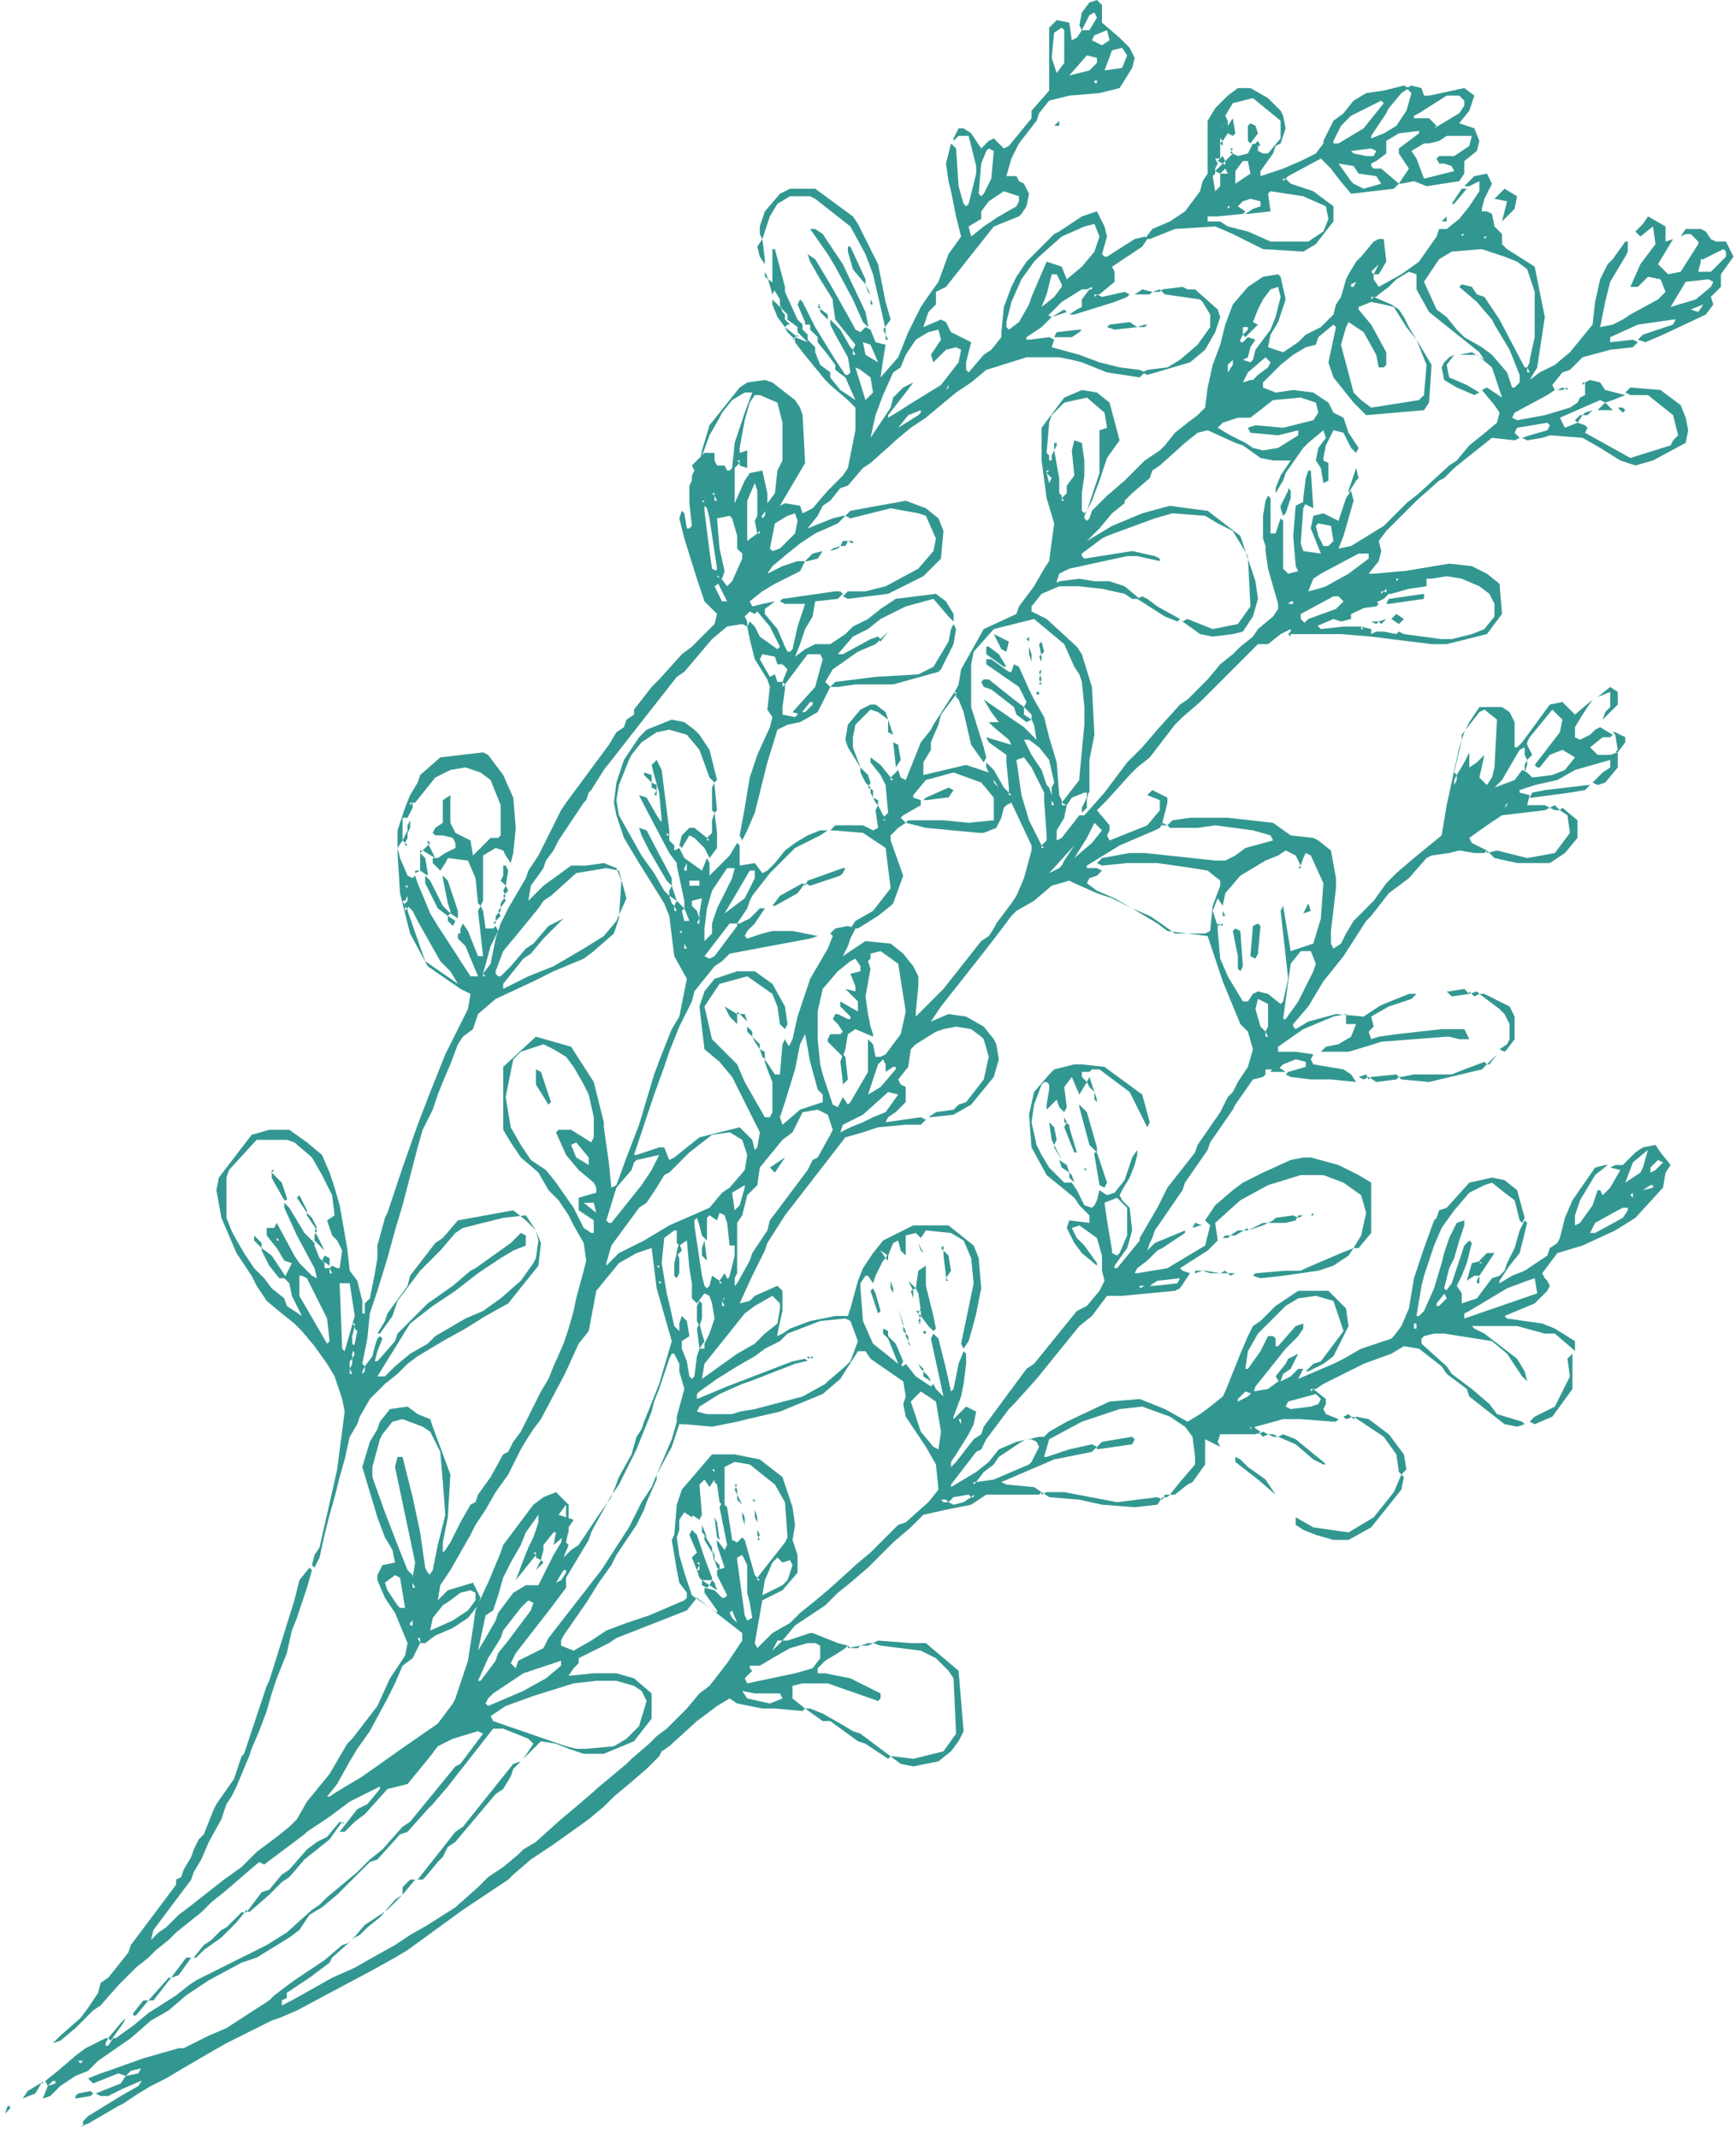 <?xml version="1.0" encoding="utf-8"?>
<!-- Generator: Adobe Illustrator 23.0.6, SVG Export Plug-In . SVG Version: 6.00 Build 0)  -->
<svg version="1.1" id="Calque_1" xmlns="http://www.w3.org/2000/svg" xmlns:xlink="http://www.w3.org/1999/xlink" x="0px" y="0px"
	 viewBox="0 0 69 85" style="enable-background:new 0 0 69 85;" xml:space="preserve">
<style type="text/css">
	.st0{fill:#339791;}
</style>
<g id="groupe">
	<path id="Shape" class="st0" d="M51.3,25l-0.4,0.2l-0.5,0.4L50,25.6l-0.1,0.1l-0.9,0.9l-0.3,0.3l-0.3,0.3l-0.7,0.7L47,28.5
		l-0.3,0.3l-1,1.3l-0.5,0.4l-0.3,0.3l-0.9,1l-0.4,0.4l0.5,0.6V33l-0.1,0.2l0.1,0.2l1.5-0.6l0.5-0.6v-0.4l-0.5-0.2l0,0l0.2-0.2
		l0.6,0.3v0.2l-0.2,0.8l0,0l-0.1,0.2l0,0L45.9,33l-1.4,0.6l-1.3,0.8v0.1h0.4l0.2,0.1l-0.2,0.2l-0.3,0.1l-0.1,0.2l0.4,0.3l0.7,0.3
		l0.7,0.4l0.7,0.3l0.3,0.2l0.7,0.5h1.2l0.2-0.1l0.1-1l0.3-0.8v-0.2L48,34.6l-0.6-0.1L46,34.3h-1.2l-1,0.1l-0.2-0.1l0.2-0.2l1.1-0.2
		h0.6l2.8,0.3h0.4l0.4-0.2l0.4-0.3l1.1-0.3l-0.1-0.2L49.8,33l-1.5-0.2l-0.7,0.1h-1.1l-0.1-0.1l0,0l0.2-0.2l0.7-0.1h1.5l0.9,0.1
		l0.9,0.1l0.7,0.5l0.9,0.1l0.2,0.1l0.5,0.4l0.2,1.1v0.4L52.9,37v0.5l0.1,0.2l0.3-0.2l0.2-0.4l0.3-0.5l0.3-0.3l0.5-0.5l0.5-0.7
		l0.4-0.4l0.7-0.6l1.1-0.9l0.2-1.2l0.5-2.3l0.2-0.6l0.2-0.4l0.2-0.3l0.2-0.3h0.9l0.3,0.2l0.2,0.4v1h0.1l0.2-0.2l1.1-1.5l0.5-0.1
		l0.5,0.5l0.7-0.6l-0.4,0.6l-0.3,0.5v0.4l0.2,0.1l0.2-0.1l0.2-0.1l0.2-0.2l0.2-0.1l0.5,0.3l0,0l-0.1,0.1h-0.3l-0.5,0.4l0.3,0.3h0.5
		l0.3-0.1l0,0v0.6l-0.5,0.6l-0.3,0.1l-0.2-0.1l0,0l0.4-0.4l0.3-0.2v-0.3l-1.4,0.4L61.9,31L61,31.2l-0.6,0.2v0.1l0.4,0.1l0,0L60.7,32
		h0.7l0.2,0.1l0,0l-0.2,0.1l-1.7,0.2l-0.6,0.4l-0.7,0.5l0.1,0.2l0.6,0.3l0,0l-0.1,0.1h-0.4L58,33.8l-0.4,0.1L56.9,34l-0.2,0.1
		L56,34.9l-0.8,0.6l-0.7,0.9l-0.2,0.2l-0.9,1.4l-0.8,1l-0.6,1l-0.6,0.7v0.1l0.1,0.1l0.5-0.3l1.1-0.3l1.1,0.1l0.6-0.4l0.2-0.1l1-0.4
		h0.3l0,0l-0.2,0.2L55.2,40l-0.7,0.4l0.1,0.4L54.4,41l0.1,0.3l0.3-0.1l0.7-0.1l0.9-0.1l0.9-0.1h0.5h0.4l0.2,0.4h-0.4l-0.4-0.1h-0.1
		l-2.6,0.2l-0.3,0.1l-1,0.3h-0.7h-0.4l0,0l0.2-0.2l0.5-0.1l0.5-0.3l0.2-0.5h-0.4v-0.4l-0.5,0.1l-1.2,0.5l-1,0.7l0,0.2h0.7l0.7,0.1
		l0,0l-0.1,0.2l0.1,0.2l1.2,0.2l0.3,0.2l0,0L53.9,43l-1-0.1h-0.5h-0.3l-0.8-0.1l-0.2-0.1l0,0l0.1-0.1l0.7-0.2v-0.2l-0.4-0.1L51,42.3
		l-0.2,0.2l0,0h-0.3l0,0h-0.2l0,0.2l0,0l-0.1,0.1l-0.4,0.1l-0.7,1L49,44.1l-0.9,1.3L48,45.7L47.1,47l-0.1,0.3l-1.1,1.6l-0.1,0.3
		l-0.1,0.2l-0.1,0.3l0.3-0.3l1.2-0.5L47.1,49l-0.9,0.6l-0.2,0.1l-0.4,0.4l-0.4,0.3l-0.1,0.2l0,0h0.1l1.2-0.2l1.5-0.9l0.2-0.8
		l-0.2-0.2l0,0l0.4-0.6l0.7-0.6l0.4-0.3l0.8-0.4l1.1-0.5l0.5-0.1h0.3l1.1,0.3l0.2,0.1l0.6,0.3l0.5,0.3V49L54,49.6h-0.2l0,0l0.3-0.5
		l0.2-0.9l-0.2-0.7L53.4,47l-0.8-0.3h-0.9l-1.3,0.4l-1.1,0.6l-1,0.9l0.1,0.7l0,0l-0.4,0.4l-1.1,0.7l0.1,0.1l0.3,0.1l0,0l-0.4,0.6
		l-0.2,0.1l-2.1,0.2h-0.5L44,51.5l-0.6,0.8l-0.5,0.4l-1.7,2.1l-0.9,1l-0.2,0.2l-0.9,1.2l-0.2,0.4l-0.2,0.1L37.8,59v0.1l1-0.6
		l0.5-0.4l0.4-0.5l0.7-0.3l0.9-0.2h0.2l0.2-0.2l0.7-0.4l1.7-0.8l1.2-0.1l1,0.4l0.9,0.5l0.5-0.3l0.4-0.3l0.5-0.4l0.1-0.2l0.6-1.5
		l0.3-0.7l0.2-0.4l0.3-0.2l0.6-0.6l0.9-0.6h1.2l0.7,0.7l0.1,0.7l-0.1,0.2l-0.2,0.4L53,53.9l-0.4,0.3l-0.6,0.3h-0.1l0.3-0.3l0.3-0.1
		l0.9-1.2L53,51.7l-0.7-0.2l-0.7,0.1l-0.5,0.3l-0.9,0.9L50,53l-0.4,0.7l-0.1,0.7h0.1l0.5-0.7l0.3-0.6h0.2l0.1,0.1v0.3l0.1,0l0.7-0.8
		l0.3-0.1v0.2l-0.2,0.3l-0.3,0.3l-0.2,0.2l-1.2,1.5l-0.1,0.3l-0.3-0.1l-0.3,0.3v0.1l0.4-0.2l0.2-0.2l0.6-0.1l0.4-0.3h0.1l0.4-0.2
		l0.3-0.3h0.2l-0.2,0.4l1.4-0.6l0.4-0.2l0.7-0.4l1.2-0.4l0.1-0.1l0.3-0.4l0.3-0.7l0.2-1.2l0.4-1.2l0.4-1.1l0.1-0.1l0.1-0.3l0.3-0.1
		l0.9-1l0.9-0.2l0.5,0.1l0.5,0.4l0.3,1.1l-0.1,0.2l-0.1-0.1l-0.2-0.8l-0.4-0.3L59.3,47L59,47.1l-0.6,0.3l-0.6,0.7l-0.5,0.7L57,49.5
		l-0.4,1.2l-0.1,0.4l-0.2,1.2h0.1l0.2-0.2l0.4-0.9l0.3-1l0.1-0.4l0.2-0.6l0.3-0.6l0.3-0.1v0.2L58,49.3L57.8,50l-0.2,0.4l-0.2,0.8
		l0.1,0.1l-0.4,0.5v0.1h0.1l0.3-0.3l-0.1-0.2l0.3-0.4l0.5-1.5l0.1-0.1l0.1-0.1l0.1,0.1l-0.1,0.4l-0.1,0.4l-0.2,0.5L58,50.9l-0.1,0.2
		l0.2,0.3l0,0.4l0.6-0.2l0.6-0.8l0.3-0.1l0.2-0.2l0.1-0.3l0.3-0.6l0.2-0.7l0.2-0.4l0.1,0.1l-0.3,1.2L60,50.3l-0.4,0.6V51h0l0.5-0.3
		l0.5-0.2l0.6-0.4l0.3-0.2l0.1-0.3l0.3-0.2l0.1-0.2l0.2-0.8l0.3-0.7l0.9-1.3l0.4-0.1h0.1l0,0l-0.5,0.4l-0.6,1l-0.2,0.6v0.4l0.2-0.1
		l0.5-0.7l0.2-0.6h0.1l0.1,0.2l0.3-0.3l0.4-0.7L64,46.4l0,0l0.2-0.1h0.3l0.5-0.5l0.3-0.2l0.5-0.1l0.2,0.3l0.4,0.5l-0.2,0.3l-0.1,0.6
		L65,48.4l-0.8,0.5l-1.3,0.6l-1,0.3l-0.6,0.8l0.1,0.2l0.1,0.1l0.1,0.2l-0.1,0.2L61,51.8l-1.2,0.5l0.1,0.1l1.4,0.2l0.5,0.2l0.8,0.5
		v0.4l0,0l-0.1-0.1l-0.7-0.6L61.4,53l-1.1-0.3h-1.7h-0.1l0.1,0.1L59,53l1.3,1l0.3,0.5l0.1,0.4l-0.2-0.2l-0.6-0.9l-0.6-0.5L57.4,53
		H57l-0.4,0.1l-0.1,0.1v0.2l1,0.9l0.2,0.3l0.8,0.6l0.7,0.6l0.3,0.4l1,0.3l0.1,0.1l0,0l-0.3,0.1l-0.5-0.1l-1.4-1.1l-0.1-0.3l-0.8-0.6
		l-0.2-0.3l-0.9-0.7l-0.6-0.1l-0.5,0.3l-1.1,0.4l-1.6,0.8l-0.3,0.2h-0.2v0.1l0.1-0.1l0.5,0.4v0.2l-0.1,0.2l0.1,0.2l0.5,0.2l0,0
		l-0.1,0.1H53l-1.3-0.1h-0.7l-1.1,0.3l-0.1,0.1l-0.1-0.1v0.1l0.1-0.1l0.3,0.2l0,0L49.9,57L49.4,57h-0.9l-0.1,0.3l0.1,0.2l-0.6-0.3v1
		l-0.5,0.7L47.2,59l-0.5,0.4h-0.1l-0.1,0l0,0l0.4-0.5l0.6-0.7v-0.3l-0.1-0.8l-0.3-0.4l-0.6-0.4l-1.1-0.4l-0.9,0.1L43,56.5l-1.3,0.7
		l-0.2,0.7h0.1l0.9-0.3l0.9-0.2l0.2,0.1l0,0l-0.2,0.2L41.9,58l-2.1,0.9L40,59l1.1,0.1l0.3,0.2l0,0l-0.1,0.1h-0.2h-1.9l-0.3,0.2
		l-0.3,0.2l-1,0.2l-0.9,0.2l-0.5,0.5l-0.7,0.6l-0.5,0.5l-0.5,0.5l-0.7,0.6l-0.5,0.4l-0.5,0.5L32.5,64l-0.9,0.6l-0.5,0.6h-0.2
		l-0.2,0.4l0.4-0.4h0.2l0.9-0.3h0.1l1,0.4l0.4,0.1l0,0l-0.1,0.1l-0.3,0.2L32.8,66l-0.3,0.3v0.2h0.3l1,0.2l1.2,0.6v0.2l-0.1,0.1
		l-2-0.7h-1L31.5,67v0.2v0.3l0.5,0.4l0,0l-0.1,0.1l-1.1-0.1h-0.5l-1-0.2L29,67.5l-0.5,0.3l-0.8,0.6l-1.1,1l-0.3,0.2l-0.1,0.2
		l-0.5,0.5l-0.7,0.6l-0.6,0.5l-0.4,0.4l-0.6,0.5l-0.7,0.5l-0.7,0.5L22,73.3l-0.9,0.6l-0.7,0.6l-0.2,0.2l-0.9,0.6l-0.9,0.6l-1.1,0.8
		l-1.1,0.8l-0.5,0.3l-0.9,0.5l-3,1.6l-0.7,0.3l-0.3,0.1L9,81.2l-0.7,0.4l-1.2,0.7l-0.5,0.3l-0.6,0.3l-0.5,0.3l-0.6,0.4l-0.2,0.1
		l-1.2,0.7l-0.3,0.1H3.3v-0.2l0.2-0.2l1.3-0.8l0.7-0.4l0.2-0.3L6,82.5l-0.3,0.2H5.6l-0.7,0.3l-0.6,0.3L4,83.3l-0.2-0.1l0,0L4.3,83
		l0.5-0.2L5,82.5l0.5-0.1l0.1-0.2l-0.4,0.1L5,82.5l-0.3-0.1l-1,0.4l-0.2-0.2L4,82.4l0.3-0.1l1.4-0.5l0.7-0.2l0.7-0.2h0.2l1-0.5
		L9,80.6l1.7-1.1l0.2-0.2l0.8-0.6l0.6-0.4l0.6-0.4l0.7-0.6l0.3-0.1l0.6-0.7l0.9-0.6l0.6-0.6L16,75l0.3-0.3h0.2l-0.5,0.6l-0.3,0.2
		l-0.6,0.7l-0.5,0.4l-0.3,0.3L14.1,77l-0.9,0.8L13.1,78l-0.4,0.3l-0.4,0.3l-0.9,0.6v0.2l-0.2,0.1l0,0.2l0.4-0.2l1.6-0.9l0.9-0.4
		l0.7-0.4l0.9-0.5l0.6-0.4l0.7-0.4l1.1-0.7L19,75l0.4-0.4l0.6-0.4l0.6-0.5l0.2-0.2l0.5-0.3l1-0.9l0.6-0.5l0.7-0.6l0.1-0.1l0.6-0.5
		l0.6-0.5l0.2-0.2l0.7-0.6l0.3-0.3l0.4-0.3l0.4-0.4l0.4-0.4l0.5-0.6l0.4-0.3l0.7-0.9l0.6-0.9v-0.3l-1.8-1.4L27.3,64l-2.8,1.1
		l-0.3,0.2l-0.6,0.3L23,65.9L23,66.1l-0.2,0.2l-0.2,0.3l1-0.1l0.9,0l0.7,0.2l0.7,0.6v1l-0.7,0.9l-1.2,0.5h-0.3h-0.5l-0.6-0.2
		l-0.5-0.2l-0.6-0.1l-1.1,1.1l-0.1,0.3L20,71.1l-0.3,0.2l-1.6,1.9l-0.3,0.2l-0.2,0.4L17.4,74l-0.5,0.6l-0.1,0.1h-0.2l1.5-1.9
		l0.3-0.2l2-2.5l0.3-0.1l0.1-0.1l0.4-0.6L21,69.1L20,68.7h-0.4L17.8,71l-0.6,0.7l-0.1,0.1l-0.1,0.1l-0.8,0.9l-0.3,0.1l-0.9,1
		l-0.3,0.1l-0.1,0.1l-1.2,1.2l-0.6,0.5l-0.5,0.3l-0.2,0.3l-0.2,0.3L11.5,77l-1.3,0.8l-0.6,0.2l-1.3,0.7l-0.9,0.6l-0.7,0.6L6,80.3
		L5.2,81l-1.3,0.9l-0.4,0.4L3,82.5l-0.6,0.4L2,83.3l-0.3,0.1l0.2-0.5l0.3-0.1v-0.1H2.1l-0.2,0.2l-0.1-0.2l0,0l0.5-0.4L3,81.7
		l0.4-0.3l0.4-0.2l0.4-0.2h0.1l0,0l-0.1,0.2v0.1h0.1L4.5,81h0.1l0.7-0.5L5.9,80L7,79.3l0.5-0.4l0.3-0.2l2.8-1.4l0.8-0.5l1-0.9
		l0.3-0.2l0.3-0.3l0.6-0.5l0.6-0.5l0.5-0.5l0.5-0.4l0.8-0.9l0.3-0.2l0.9-1.1l0.9-1.1l0.2-0.1l0.9-1.2l-0.2-0.1l-1,0.3l-0.6,0.3
		l-0.3,0.4l-0.9,1.1l-0.8,0.2l-0.9,1l-0.4,0.3l-0.4,0.4h-0.2l0,0l0.7-0.9l0.4-0.2l0.5-0.6v-0.1l-1.2,0.6l-0.8,0.6l-0.9,0.6l-0.1,0.1
		l-0.8,0.6l-0.8,0.6L10.3,74l-0.7,0.6l-0.7,0.6l-0.5,0.4L8,76l-0.5,0.4L7,76.8l-0.3,0.3l-0.5,0.4l-0.3,0.3l-0.5,0.4l-0.2,0.2
		l-0.5,0.5l-0.7,0.8l-0.3,0.2L3,80.6l-0.6,0.5l-0.3,0.1l0.3-0.3l0.8-0.7l0.3-0.4l0.4-0.6L4,78.8l0.3-0.2l0.8-1l0.1-0.3L7,74.9
		L7,74.7l0.2-0.1l0.1-0.3l0.3-0.5l0.1-0.3l0.2-0.4l0.2-0.2l0.2-0.5l0.2-0.5l0.1-0.2l0.7-1l0.3-0.9l0.1-0.1l0.5-1.5l0.1-0.3l0.3-0.9
		l0.1-0.2l0.5-1.6l0.5-1.6l0.2-0.8l0.4-0.5l0,0l0.1,0.1l-0.2,0.7l-0.4,1.2l-0.2,0.5l-0.2,0.9l-0.2,0.5L11,66.7l-0.2,0.6L10.6,68
		l-0.3,0.8L10,69.5l-0.1,0.3L9.4,71l-0.2,0.4L9,71.7l-0.2,0.6l-0.5,0.9l-0.3,0.7l-0.3,0.5l-0.1,0.3l-1.5,2L6,77.1l0.3-0.3l0.3-0.2
		l0.5-0.5l0.4-0.3l1.4-1.1l0.7-0.5l0.6-0.6L11,73l0.5-0.4l0.3-0.3l0.4-0.7l0.9-1.1l0.7-1.2l0.2-0.2l1-1.3l0.5-1.1l0.6-0.9l0.1-0.5
		l-0.5-1.2l-0.4-0.6l-0.3-0.7v-0.2l0.2-0.4l0.5-0.1l-0.1-0.5l-0.3-0.5L15,60.3l-0.6-2l0.3-1l0.3-0.5l0.1-0.3l0.4-0.5l0.7-0.1
		l0.4,0.3l0.5,0.2l0.1,0.3l0.7,1.9l-0.1,1.7l-0.2,1v0.4l0.1-0.1l0.2-0.3l0.4-0.8l0.4-0.7l0.2-0.1l0.1-0.3l0.5-0.7l0.5-0.9l0.2-0.1
		l0.2-0.4l0.3-0.4l0.2-0.4l0.3-0.6l0.3-0.6l0.3-0.5l0.2-0.5l0.4-0.9l0.2-0.6l0.2-0.7l0.1-0.5l0.3-1.1l0.1-0.4l-0.1-0.7l-0.4-0.7
		l-0.2-0.4l-0.4-0.6l-0.4-0.4l-0.4-0.7l-0.7-0.6l-0.4-0.6L20,44.9l0-2.5l1.3-1.2l1.4,0.4l0.9,1.4l0.4,1.6v0.2l0.1,0.7l0.1,0.7l0.1,1
		l0.2-0.1l0.4-1.1l0.5-1.3l0.6-2l0.3-0.8l0.4-1l0.3-0.5l0.3-1.5L26.8,38l-0.2-1.6l-0.2-0.5l-1-1.6l-0.6-1l-0.3-0.9l-0.1-0.5l0.1-0.8
		l0.3-0.9l0.6-0.9l0.3-0.3l1-0.4l0.5,0.1l0.4,0.3l0.2,0.2l0.4,0.6l0.3,1.2l-0.1,0.1l-0.2-0.2l-0.4-1.1l-0.5-0.6L26.6,29l-0.5,0.1
		l-0.6,0.4L25.1,30l-0.1,0.2l-0.4,1l-0.1,0.6l0.1,0.6l0.9,1.6l0.5,0.7l0.4,0.7l0.2,0.2l0.1,0.3l0.1,0.1v0.2h0.1L26.8,36l0.1-0.2
		l0.3,0.3l-0.1,0.1l0.1,0.4l0.2,0l-0.2-0.5v-0.3l-0.3-1.4v-0.1l-0.3-0.4l-1-1.9l-0.2-0.4l0.3,0.1l0.4,0.7l0.2,0.3l0.1,0.3l0.1,0.1
		v0.1h0.1l-0.1-0.1l-0.3-0.3l0.1-0.2l-0.1-1.1l-0.2-0.7l-0.1-0.4l0.2-0.2l0.2,0.4l0.3,2.4V33v0.4l0.2,0.2v0.2l0.2-0.1l0.2,0.4
		l0.7,0.5l0.2-0.5l0.1,0.2v0.5l0.4-0.4l0.4-0.4l0.3-0.5l0,0l0.1,0.1v0.8l0.6-0.1l0.3,0.4l0.2-0.1l0.3-0.3l0.4-0.5l0.4-0.3l0.5-0.3
		l0.5-0.2h0.3l-0.3,0.2l-1,0.5l-0.3,0.3l-0.7,0.7l-0.7,0.9l-0.1,0.2l-0.1,0.3l-0.4,0.6h0.1l0.4-0.2l0.4-0.4h0.2l0,0L30,36.7L29.7,37
		l-0.1,0.2l0.1,0.1l0.6-0.2l0.4-0.1h0.8l1,0.2l-0.3,0.1L29,37.9l-0.3,0.3l-0.3,0.2l-0.8,1l-0.1,0.4l-0.5,1l-0.4,1l-0.2,0.6L26,43.5
		l-0.4,1.2l-0.2,0.6l-0.2,0.6h0.1l0.9-0.3h0.2l0.2,0.5l0.2-0.1l0.5-0.4l0.5-0.4l1.6-0.4l0.5,0.5l0.1,0.4l0.1-0.1l0.1-0.6l-1.1-2.2
		l-0.5-0.6l-0.6-0.5L27.8,40l0.2-0.6l0.4-0.5l0.9-0.3H30l0.7,0.5l0.5,0.9l0.1,0.7l-0.1,0.2L31,40.7l-0.1-0.7l-0.2-0.5l-1-0.7
		l-1.1,0.3L28,40l0.3,1.3l0.4,0.4l0.6,0.6l0.3,0.7l0.8,1.4h0.2l0.1-0.2V43l-0.2-0.5l-0.1-0.3l0-0.1l0,0l0.2,0.3l0.2,0.3l0.2,0
		l0.1-1.2l0.1-0.2l0.1,0.2l0.1,0.1v0.2l0,0l-0.1-0.1l0.2-0.4l0.2-0.9l0.3-0.9l0.2-0.6l0.7-1.2l0.2-0.5L33,37.1l0.2-0.2l0.5-0.1
		l0.3,0.1l-0.2,0.4l-0.1,0.3l-0.2,0.4l0.9-0.6l1,0.1l0.5,0.4l0.4,0.5l0.2,0.4v0.4l-0.1,1v0.2l0.3-0.3l0.4-0.4l0.4-0.4l1.5-1.9
		l0.3-0.2l0.2-0.3l0.1-0.2l0.3-0.4l0.3-0.4l0.2-0.3l0.3-0.7l0.3-1.1v-0.2l-0.8-1.7L40,32l-0.2-0.3L40,32l-0.1,0.1l-0.1,0.4l-0.2,0.4
		l-0.5,0.2h-0.2l-2.1-0.2l-0.4-0.1L36,32.7l0.1-0.1l1.3,0h0.1l1,0.1l1-0.1v-0.9L39,31.1l-1.1-0.4L36.8,31l-0.5,0.6v0.1l0.3,0.1l0,0
		L36.6,32l-0.7,0.4l-0.1,0.1l0.2,0.2l-0.3,0.2l-0.3,0.3v0.2l0.5,1.4l-0.4,1.1L35.4,36l-0.5,0.4l-0.8,0.5h-0.3l0.2-0.3l0.7-0.4
		l0.7-0.9l-0.2-1.6l-0.9-0.6L33.1,33h-0.1l0.2-0.2h1.1l0.4,0.2l0.2-0.1l-0.1-0.7l0.1-0.2l0,0l0.2,0.4l0.1,0.1l-0.1,0.1h0.1l-0.1-0.1
		l0.2-0.2l-0.1-1.1L35,30.8l-0.4-0.5v-0.2l0.4,0.3l0.4,0.5v0.1h0.1l-0.1-0.1l0.3-0.3l0,0l0.1,0.3l0.2,0.1l0.6-1.5l0.4-0.5l0.1-0.2
		l0.9-1.4l0.1-0.2l0.1-0.6l0.9-1.6l1.3-0.6l0.1-0.3l0.6-0.8l0.4-0.7l0.2-0.3l0.2-1.5l-0.3-1l-0.2-1.5v-1V17l0.9-1.2l0.7-0.3l0.6,0.1
		l0.5,0.4l0.4,1.5L44,18.2l-0.3,0.9l-0.3,0.8l-0.3,0.6v0.1l0.1,0.1l0.1-0.1l0.1-0.3l0.6-0.6l0.7-0.6l0.2-0.2l0.6-0.6l0.6-0.4
		l0.2-0.2l0.4-0.5l0.5-0.4l0.4-0.3l0.3-0.3l0.1-0.8l0.2-0.9l0.3-0.8l0.2-0.8l0.3-0.8l0.6-0.7l0.6-0.4l0.6-0.1l0.1,0.1l0.2,0.9
		l-0.3,0.9l-0.3,0.5l-0.1,0.5L51,14l0.6-0.4l0.3-0.3l0.6-0.3l0.5-0.5l0.1-0.4l0.2-0.3l0.2-0.7l0.1-0.2l0.3-0.5l0.2-0.2l0.5-0.6
		l0.2-0.1L55,9.5l0.1,0.9l-0.3,0.5h-0.2l0.2-0.4l-0.3,0.3l0.1,0.1v0.2l0.2,0.3l0.9-0.5l0.7-0.5l0.7-1l0.1-0.3h0.3L58,8.7l0.4-0.5
		l0.4-0.6V7.4V7.2l-0.4,0.2h-0.2l0,0L58.6,7l0.5-0.1l0.2,0.4L59,7.9l-0.1,0.4l0,0.1h0.2l0.2,0.1L59.4,9l0.3,0.3v0.4l0.2,0.2l1.1,0.7
		l0.4,2l-0.3,2l-0.3,0.5l0.4-0.3l0.6-0.3l0.6-0.5l0.9-1.1l0.1-0.9l0.2-0.9l0.3-0.6l0.2-0.2l0.5-0.7h0.1V10l-0.1,0.2l-0.6,1l-0.2,0.8
		L63.6,13l0.5-0.1l0.4-0.2l0.3-0.2l1.1-0.6l0.3-0.3l-0.2-0.5l-0.5-0.1l-0.4,0.4h-0.3l0.4-0.9l0.6-0.8L65.7,9l-0.5,0.4L65,9.2
		l0.3-0.3l0.2-0.3l0.7,0.4l0,0.6l0.3-0.1l-0.6,1l0.4,0.4l0.5-0.1l0.7-1.1V9.6l-0.3-0.3h-0.2l-0.2,0.1L67,9.1l0.6,0l0.2,0.1L68,9.5
		l0.2,0.1h0.4l0.3,0.6l-0.5,0.7v0.5l-0.4,0.4l0.1,0.3l-0.3,0.4l-1.7,0.8l-0.7,0.3l-0.3-0.1l0.2-0.2l1.2-0.4l0.1-0.2h-0.1l-1.4,0.2
		l-1.1,0.5v0.2l0.9-0.1l0.2,0.1l-0.2,0.2L64,13.9l-1.1,0.3l-0.5,0.5l-0.3,0.1l-0.4,0.5l0.1,0.2l0,0l-0.3,0.2l-1.3,0.7l-0.1,0.2
		l0.2,0.1l1.1-0.2l1-0.3l0.3-0.2l0.1-0.2l0.2-0.1v-0.3L63,15.2l0,0l0.2-0.1l0.4,0.1l0.2,0.3l0.8,0.2l-0.5,0.2L63.8,16l-0.2-0.1
		L62,16.6l0.2,0.4l0.5-0.2l0.3,0.1l0.1,0.1l0,0L63,17.2l0.9,0.5l0.9,0.5l1.6-0.5l0.1-0.2l0.2-0.2l-0.2-0.8l-1-0.8h-0.7l-0.2-0.1
		l0.2-0.2l1.2,0.1l0.8,0.6l0.2,0.5l0.1,0.5l-0.1,0.5l-1.3,0.7L65,18.5l-0.6-0.2l-0.8-0.5l-0.7-0.4l-1.3-0.1l-0.3,0.1l-0.6,0.1
		l-0.2-0.1l0.3-0.1l0.7-0.2l0.1-0.2l-0.1-0.1L60.3,17l-0.1,0.2l0.2,0.2l-0.2,0.1l-0.9-0.1l-0.5,0.4l-0.5,0.4l-0.5,0.4l-0.4,0.4
		l-0.2,0.1l-0.9,0.8l-0.2,0.2l-0.7,0.7l-0.3,0.3l-0.3,0.4l0.1,0.4l-0.1,0.4l-0.4,0.5h0.2l1.1-0.1h0.1l1.8-0.3l0.9,0.1l0.6,0.3
		l0.5,0.4l0.1,1.2l-0.6,0.8l-1.6,0.4h-0.6l-2.4-0.3l-1.2-0.1h-0.9h-1.1L51.3,25l0.2-0.2h0.3H52h0.3l0.2,0.2l0.9-0.1h0.7V25h0.1
		l-0.1-0.1l0.4,0.1v0.2l0.2-0.1H55l0.5,0.1l0.1-0.1l0.2,0.1l1.5,0.2h0.4l0.8-0.2l0.5-0.2l0.4-0.5v-0.5l-0.2-0.4l-0.4-0.3l-0.7-0.3
		l-0.6-0.1l-0.6,0.1L56.7,23v0.3L56,23.4l-0.7,0.2h-0.2v-0.2L55,23.5h-0.1v0.1l0.1-0.1l0.2,0.1l-0.2,0.2l-1.3,0.6v0.2l-0.4,0.1
		L53,24.6l-0.7,0.3H52l-0.2-0.1l0.2-0.2l1.1-0.4l0.3-0.3l0.2-0.1l-0.2,0.1l-0.2-0.2H53l-1.3,0.7v0.2l0.2,0.2l-0.1,0.2h-0.3h-0.1
		l-0.2,0.2l0.1,0.1L51.3,25z M16.4,62.9v0.2h0.1L16.4,62.9v-0.2l0.1-0.6l-0.4-1.9l-0.4-1.9l0.1-0.4h0.2l0.4,1.6l0.3,1.4l0.2,1.4
		l0.1,0.2l0.1,0.1v0.2l0,0l-0.1-0.1l0.2-0.3l0.2-1l0.3-1.2l-0.1-1.3l-0.1-1.2l-0.4-0.8l-0.3-0.2L16,56.4l-0.4,0.1l-0.4,0.5l-0.1,0.2
		l-0.3,1.1v0.4l0.5,1.4l0.5,1.3l0.4,1l0.2,0.2L16.4,62.9L16.4,62.9z M55.6,23h0.1v0L55.6,23l-0.1,0v0.1L55.6,23L55.6,23z M28.4,58.5
		v0.3l-0.2,0.3L28,58.8L27.8,59l0.1,1.2l-0.1,0.2l-0.3-0.2V60v0l0.1,0.1l-0.1,0.2l-0.3-0.2l0.1-0.3l-0.1,0.3L27,60.4v0.4l-0.1,0.3
		L26.8,61l0.1-1.2l0.2-0.6l1.2-1.4h0.5h0.4l1,0.2l0.9,0.7l0.4,1.2l0.1,0.7l-0.1,0.6l0.2,0.6v0.7l-0.6,0.7l-0.8,0.4L30,65.3l0.1,0.2
		l0.6-0.6l0.7-0.4l0.4-0.4l0.5-0.4l0.6-0.5l1-0.9l0.1-0.1l0.6-0.5l0.3-0.3l0.8-0.8l0.3-0.1l0.9-0.8l0.4-0.5l-0.1-1l-0.4-0.7L36,56.3
		l-0.1-0.5l0.1-0.3l-0.1-0.6L34.6,54l-0.2-0.3h-0.3l-0.7,1.1l-0.7,0.6l-1.7,0.7l-1.3,0.3l-0.4,0.1l-1,0.2l-1.1-0.1h-0.2l-0.3,0.9
		l-0.6,1.1v0.2l-0.4,0.9L25.6,60l-0.3,0.6l-0.8,1.2l-0.2,0.4l-0.5,0.7l-0.5,0.8L22.4,65l-0.1,0.2v0.2l0.5,0.2l0.7-0.4l0.6-0.4
		l0.8-0.3l0.9-0.3l1.4-0.6l0.1-0.1v-0.2L27,62.9l-0.1-0.5l-0.2-1.2l0.1-0.2l0.1,0.1l0.1,0.7l0.2,0.7l0.3,0.9l1,0.7v-0.1L28,63.3
		v-0.2l0.4,0.1l0.2,0.2l0.1,0.1h0.1l0.1-0.1l-0.4-0.8v-0.2l0.3-0.1l-0.2-0.6l-0.1-0.3v-0.2l0.3,0.4l0.1-0.2l-0.3-1.5l0.1-0.2
		l0.2,0.2l0.2,1.3l0.2,0.1l0.2-0.2l0,0l0.1,0.1l0.4,1.4l0.1,0.1v0.1h0.1l-0.1-0.1l1.1-1.4l0.1-0.2l-0.1-1.4L30.8,59l-1-0.8l-0.6-0.1
		l-0.4,0.2v1.3v0.3l-0.2-0.2l-0.1-0.7l-0.1-0.1L28.4,58.5l0-0.1h-0.1L28.4,58.5L28.4,58.5z M27.1,53v0.3v0.3l0.2,0.5l0.1,0.6
		l0.1,0.1l0.1-0.1l0.1-0.8l0.1-0.3l0.2,0v-0.2l0.2-0.4l0.2-0.6l-0.1-0.6l-0.1-0.3l-0.2-0.1l-0.3,0.4l-0.2-0.2L27.5,51l-0.1-0.6
		l-0.1-1.1L27,49.5l-0.1-0.1v-0.5h-0.1l-0.4,0.3l-0.1,1l0.2,1.2l0.1,0.4l0.2,0.9l0.2,0.2L27.1,53L27.1,53z M26.2,50.9V51h0.1
		L26.2,50.9l0-0.2v-0.3v-0.1h-0.1l0.1,0.1v0.3L26.2,50.9L26.2,50.9z M27.2,37.5v0.2h0.1L27.2,37.5l-0.1-0.2V37h-0.1l0.1,0.1
		L27.2,37.5L27.2,37.5z M45.5,51.1h0.3l0.1,0l0.9-0.1l0.1-0.2L46,50.9l-0.3,0.2L45.5,51.1l-0.2,0v0.1L45.5,51.1L45.5,51.1z
		 M27.8,36.5l-0.1,0.2h0.1L27.8,36.5l0-0.2l0.1-0.6l-0.4,0.1V36l0.2,0.2L27.8,36.5L27.8,36.5z M41.8,31.8v0.2h0.1L41.8,31.8v-0.2
		v-0.3l0.1-0.2l-0.2-0.9l-0.4-0.5l-0.4-0.3h-0.2L41,30l0.4,0.6l0.2,0.6l0.1,0.1l0.1,0.3L41.8,31.8L41.8,31.8z M59.8,32.1h-0.1l0,0
		H59.8l0.1-0.1v-0.1L59.8,32.1L59.8,32.1z M57.8,31.2l-0.1,0.3L57.8,31.2l0.1-0.2l0-0.2l0.3-0.5l0.2-0.4v0.6l0.3-0.2l0.3-0.3
		l-0.2,0.9l0.3,0.3l0.2-0.3l0.1-0.4l0.1-1.9l-0.5-0.4H59l-0.2,0.1l-0.7,0.9v0.2l-0.3,1.3l0.1,0.1L57.8,31L57.8,31.2L57.8,31.2z
		 M28.7,51.7v0.2h0.1L28.7,51.7l0.1-0.1v-0.3l0.1-0.2v-0.2l0.1-0.2l0.2-0.8v-0.4L29,49.5l-0.1-0.9l-0.1-0.3l-0.2-0.1l-0.1,0.3
		l-0.3-0.2l-0.1,0.1v0.6v0.3l-0.2-0.2l-0.1-0.4l-0.1-0.3l-0.1,0.1l0,0.2l0.3,2l0.1,0.4l0.1,0.1h0l0.1-0.1l0.1-0.4l0.3,0.2V51h0.1
		l-0.1-0.1l0.2-0.3l0.1,0.2l0.1,0.1l-0.1,0.2l0.1,0.2l-0.1,0.1L28.7,51.7L28.7,51.7z M38.2,56.6v-0.2h-0.1L38.2,56.6l-0.2,0.3
		L38.2,56.6L38.2,56.6z M39.7,31.3L39.7,31.3l0.1,0.1L39.7,31.3L39.7,31.3L39.5,31v0.1L39.7,31.3L39.7,31.3z M49.4,13.3l0.2-0.2V13
		L49.4,13L49.4,13.3l-0.1,0.2v0.1h0.1l0.2-0.2l0.3,0.1l-0.2,0.3l-0.1,0.4l-0.2,0.1l0.3,0.1l0.1-0.1l0.1-0.4l0.6-0.8l0.2-0.5l0.2-0.8
		l-0.1-0.4l-0.3,0.1l-0.3,0.4L50,12.3l-0.2,0.5l0.2,0.1l-0.3,0.3l-0.2,0.2L49.4,13.3L49.4,13.3z M49,14.3l0.2-0.3L49,14.3l-0.2,0.2
		v0.3l-0.1,0.3l0.1-0.3l0.2-0.3L49,14.3L49,14.3z M41.6,18.8l0.1-0.1h-0.1L41.6,18.8l0.1,0.4l0.1-0.2L41.6,18.8z M22.8,60.4
		l-0.2,0.3v0.2L22,61.4l0.1-0.5h-0.1l-0.4,0.5v0.2L21.5,62l0,0l-0.2-0.1v-0.2h-0.1l0.1,0.1l-0.4,0.5l-0.4,0.5l0.3-0.8l0.2-0.5
		l0.2-0.4l0.2-0.6v-0.3l-0.5,0.7l-0.2,0.5l-0.4,0.7l-0.3,0.6l-0.2,0.7l-0.2,0.6l-0.3,0.2l-0.3,1.4l0.3-0.5l0.4-0.7l0.1-0.3l0.6-0.8
		l0.5-0.3h0.5l0.3-0.6l0.3-0.6l0.3-0.5l0.1-0.5l-0.1-0.1l0.2-0.2v-0.7l-0.3,0.4L22.8,60.4L22.8,60.4z M38.6,59.5l-0.1-0.1l-0.6,0.1
		l-0.2,0.2l-0.1-0.1h-0.2l0.1,0.1h0.2l0.2,0.1l0.4-0.1L38.6,59.5l0.1,0v-0.1L38.6,59.5L38.6,59.5z M50.3,41v0.2h0.1L50.3,41l0.1-0.2
		v-0.9L50,39.7l-0.1,0.4l0.2,0.7L50.3,41L50.3,41z M51.1,55.9l0.2,0.1l0.8-0.1l0.3-0.1l0.1-0.2l-0.2-0.2l-1.1,0.3L51.1,55.9
		l-0.1,0.1V56L51.1,55.9L51.1,55.9z M42.4,32L42.4,32l-0.1,0.5L42,33v0.4l0.2-0.1l0.7-0.9h0.2l0.8-0.9l0.9-1.2l0.6-0.6L46,29l0.9-1
		l0.3-0.2l0.6-0.6L48,27l0.5-0.6l0.5-0.4l0.3-0.3l0.5-0.4L50,25l0.6-0.5l0.2-0.3V24l-0.2-0.7l-0.2-0.7l-0.1-0.7v-0.2l-0.1-0.3v-0.9
		l0.1-0.6l0.1-0.2l0.1,0.1v1v0.4l0.2,0l0.2-0.6l0,0l0.1,0.1L51,21.3V22l0,0.6l0.2,0.2l0.4-0.1l-0.1-0.2l-0.1-1.2l0.1-1.2l0.4-0.2V20
		l-0.1,0.2l-0.1,1.4l0.1,0.3l0.7,0.1l-0.2-0.5L52.1,21l0.1-0.5l0.4-0.1l0.6,0.3l0.2-0.6l0.1-0.3l0.2-0.3l0.1,0.4l-0.4,1.4l-0.2,0.5
		l0.5-0.1l1.3-0.8l0.5-0.5l0.4-0.4l0.5-0.4l1.2-1.1l0.3-0.2l0.5-0.6l0.5-0.4l0.6-0.5l0.1-0.4l-0.2-0.3l-0.5-0.6l0.2-0.1l0.6,0.4
		l-0.4-1.2l-0.6-0.5L58,14.1l0.5-0.1l0.5,0.3L58.8,14l-2-1.6l-0.5-0.9v-0.6L56,10.8l-0.5,0.3l-0.3,0.3l-0.4,0.3l-0.1,0.1h-0.2v0.1
		l0.1-0.1l0.7,0.3l0.3,0.2l0.2,0.3L56,13l0.9,1.5L56.8,16l-0.2,0.3l-2.3,0.2l-0.5-0.5l-0.4-0.5L53,15l-0.2-0.6l0.3-1.4l-0.1-0.1
		l-0.6,0.5l-0.1,0.3l-0.4,0.1l-0.5,0.3l-0.5,0.4l-0.4,0.4l-0.3,0.3v0.2l0.5,0.2l0.7-0.1l0.8,0.1l0.6,0.4l0.2,0.4l0.4,0.2l0.2,0.6
		l0.4,0.6l-0.1,0.2l-0.2-0.2l-0.3-0.6l-0.4-0.1l-0.3,0.6l-0.1,0.5v0.1l0.2,0.1v0.7l-0.2,0.1l-0.1-0.6l-0.2-0.3l0.1-0.5l0.3-0.4
		l-0.1-0.3l-0.6,0.5l-0.2,0.2l-0.7,1l-0.1,0.3l-0.3,0.5v-0.2l0.2-0.5l0.4-0.6h-0.7l-0.5-0.1l-0.7-0.5l-0.3-0.1L48,17.1l-0.4,0.1
		l-0.5,0.4l-1,0.9l-0.3,0.2L45.7,19L45,19.6l-0.3,0.3L44.7,20l-0.5,0.4L43.7,21l-0.5,0.5l1-0.6l1.2-0.5l1.1-0.3l0.7,0.1l0.8,0.1
		l1.3,1l0.6,1.8l0.1,0.7l-0.2,0.7l-0.4,0.6L49,25.2l-0.8,0.1l-0.5-0.1l-0.7-0.5l0.2-0.1l1,0.4l1-0.2l0.5-0.7l-0.1-2l-0.6-1l-0.6-0.3
		l-0.5-0.3l-1.3-0.1l-0.7,0.2L44,21.3l-0.2,0.1L43,22v0.1l0.1,0.1l1.9-0.3l0.9,0.2l0.2,0.1v0.1l-0.9-0.2h-0.4l-2.3,0.5l-0.4,0.2
		L42,23.1l0.1,0.2l-0.7,0.3L41,24.1v0.2l0.6,0.3l1.2,1.1L43,26l0.4,1.3l0.1,1.9l-0.2,1v1v0.3h-0.2l-0.5,0.2L42.4,32l-0.2-0.1
		l0.7-0.9v-0.1l0.2-2.1v-0.2v-0.5l-0.1-1l-0.1-0.3l-0.2-0.3l-0.4-0.9l-1.2-1L39.5,25l-0.8,0.9l-0.1,0.5V27v1.1l0.5,1.6l0.1,0.4
		l-0.1,0.2l-0.5-0.7l-0.3-1.3l-0.2-0.5l-0.1-0.1v-0.2h-0.1l0.1,0.1l-0.6,0.8l-0.1,0.4L37,29.5L37,29.8l-0.3,0.5v0.5l1.7-0.4l0.9,0.3
		l-0.1-0.2v-0.2l0.3,0.3l0.4,0.7l0.2,0.2v0.1h0.1l-0.1-0.1l0-0.2l-0.1-1L40,30l-0.7-0.5l-0.1-0.2l1,0.3l-0.1-0.2l-0.6-0.5l-0.2-0.2
		h0.4l-0.3-0.4l-0.3-0.5l1.6,1.1l0.5,0.5l-0.1-0.6L41,28.6v-0.2l-0.3-0.3l0.1-0.2l-0.3-0.6l-1.3-0.9v-0.2h0.2l0.7,0.5h0.1l0.1-0.3
		l0.2,0.1l0.4,0.9l0.2,0.4l0.4,0.7l0.2,0.8l0.3,1l0.1,1.3l0.1,0.2v0.2L42.4,32L42.4,32z M38.8,58.9L38.8,58.9l0.7-0.1l1.4-0.6
		l0.1-0.1l0.3-0.6l-0.1-0.2l-0.2-0.1h-0.2l-0.2,0.1l-0.9,0.6l-0.2,0.3l-0.4,0.3L38.8,58.9l-0.1,0v0.1L38.8,58.9L38.8,58.9z
		 M41.4,33.6v0.1h0.1L41.4,33.6l0.2-0.2v-0.2l-0.1-1.4v-0.3L41,30.5l-0.3-0.4l-0.3,0.1l0.2,1.4l0.3,1l0.5,1L41.4,33.6L41.4,33.6z
		 M60.7,30.2l-0.1-0.2v-0.3l-0.2,0.1L59.7,31l-0.3,0.3l0.8-0.3l0.3-0.4l0.2,0.1l0.2,0.2l0.8-0.1l0.5-0.2l0.4-0.5l-0.5-0.3L61.6,30
		l-0.4,0.5h-0.1L61,30.4l1-1.3l0.1-0.5l-0.4-0.4l-0.9,1.1l-0.1,0.2v0.1l0.2,0.4L60.7,30.2L60.7,30.2z M33.5,42l-0.6-0.6v-0.1
		l0.1-0.2h0.4l0.1-0.1l-0.2-0.3l-0.2-0.2l0.1-0.2h0.1l0.4,0.2h0.1v-0.1l-0.3-0.3L33.4,40v-0.2l0.7,0.4v-0.4l-0.5-0.5l0.4,0.1v-0.2
		l-0.2-0.5l0.4-0.1v-0.2L34,38.1l-0.2,0.1l-0.5,0.4l-0.6,0.7l-0.2,0.9v1.1l0.1,1l0.1,0.4l0.4,1.2l0.2,0.1l0.1-0.2l0.1-0.2l0.2,0.3
		l0.1-0.1l0.7-1.2v-1.2l0-0.1l0.2,0.2l0.1,0.5l0.1,0H35l0.2-0.1l0.6-0.8l0.2-0.9l-0.3-1.9L35,37.8l-0.4,0.1l0,0.2l-0.1,0.1l0.1,0.3
		l-0.2,1.1l0.1,0.7l0.1,0.5l0.1,0.3v0.1L34,40.9l-0.3,0.2l-0.1,0.6L33.5,42L33.5,42z M42.6,47l0.2,0.3l0.3,0.6l0.3,0.1l0.1-0.1
		l0.1-0.2l0.1-0.4l0.3,0.2l0.3-0.1l0.4-0.5l0.3-0.9l0.2-0.3v0.2l-0.1,0.4l-0.2,0.5l-0.3,0.5l-0.1,0.2l0.1,0.2l0.3,0.3l0.1,0.9
		l-0.2,0.7l-0.5,0.7v0.1h0.1l0.9-1.1v-0.1l0.7-1.2l0.1-0.2l0.3-0.6l1.1-1.4l0.1-0.3l0.9-1.3l0.3-0.6l0.2-0.2l0.2-0.4l0.4-0.6
		l0.2-0.7l-0.2-0.7l-0.3-0.3L48.6,39L48,37.2L46.4,37l-0.4-0.3l-1-0.6l-0.2-0.1l-0.6-0.3l-0.6-0.2l-0.9-0.4l-0.2-0.1l-0.7,0.2
		l-0.7,0.6l-0.7,0.4l-0.2,0.2l-0.6,0.8l-0.7,0.9l-1.5,1.9L37,40.6l0.7-0.3l0.7,0.1l0.7,0.4l0.4,0.5l0.1,0.2l0.1,0.6l-0.2,0.7
		l-0.9,1.1l-0.7,0.4L37,44.4h-0.1l0.3-0.2l0.7-0.1l0.2-0.2l0.3-0.1l0.7-0.9l0.2-0.9l-0.2-0.7l-0.1-0.1l-0.4-0.3l-0.6-0.1l-0.5,0.1
		l-0.3,0.1l-0.8,0.5l-0.2,0.2l-0.1,0.7l-0.4,0.5l0.1,0.2l0.2,0.1v0.6l-0.4,0.4l-0.3,0.2l-0.1,0.2l0.7-0.1l0.7-0.1l0.2,0.1l-0.2,0.2
		L36,44.7l-1.1,0.1L34.3,45l-0.7,0.2l-2.4,3.1l-0.7,1.1l-0.1,0.3l-0.5,1l-0.5,1.1l0.4-0.1l0.2-0.2l0.9-0.4l0.2,0.2v0.8L30.9,53v0.1
		l0.2-0.1h0.2l-0.3,0.3l-0.6,0.3L30,53.9l-0.7,0.4l-0.8,0.5l-0.7,0.5l-0.1,0.1v0.2l1.2-0.5l2.6-1l0.5-0.1l0.1,0.1l0,0L32,54.1
		l-0.4,0.1l-1.8,0.7l-0.3,0.1l-0.9,0.4l-0.8,0.5l-0.1,0.2l0.4,0.1h1l0.3-0.1l0.6-0.1l1.9-0.5l0.9-0.5l0.1-0.1l0.7-0.6l0.2-0.2
		l0.3-0.8l-0.3-0.8l-0.2-0.1l-1,0.1L31.3,53h-0.2l0.3-0.2l0.8-0.3l1-0.2h0.5l0.1-0.3l0.3-1.1l0.2-0.5l0.4-0.6l0.4-0.5l1.2-0.6l1.4,0
		l1,0.8l0.2,0.5l0.1,1.2l-0.2,1l-0.1,0.4l-0.2,0.7l-0.2,0.3l-0.1-0.2l0.5-2.4l-0.1-1l-0.3-0.7L37.8,49l-1-0.1l-0.2,0.3L36.4,49
		L36,49.1v0.8l-0.2-0.2l-0.1-0.4l-0.2,0.1l-0.2,0.5L35,49.7l0.2,0.3l-0.1,0.1l-0.3,0.6L34.7,51l-0.2-0.3h-0.1L34.2,51v0.2l0.1,1.3
		l0.4,0.9l1,0.8l0.2,0.1l0.1-0.1l0.4,0.5l0.6,0.4l0.1-0.1l0,0l0.1,0.2l0.3,0.3L37,53.2l0.1-0.2l0.2,0.2l0.3,1.2l0.2,0.9l0.1-0.1
		l0.2-1l0.2-0.5l0.1,0.1v0.4L38.3,55l-0.1,0.5l-0.3,0.8v0.1l0.5-0.5l0.4,0.2l-0.1,0.5L38.5,57L38,57.8l-0.2,0.3v0.2l0.2-0.2l0.7-0.9
		L39,57l0.1-0.3l1.7-2.3l0.3-0.2l1.7-2.1l0.4-0.2l0.5-0.6l0.2-0.4l-0.1-0.4v-0.6l-0.2-0.7l-0.7-0.5l-0.3,0.1l0.2,0.4l0.3,0.3
		l0.5,0.7v0.1l-0.6-0.5l-0.3-0.4l-0.3-0.6l0.1-0.3l0.8,0.1v-0.3l-0.4-0.4l-0.2-0.3l-1.1-0.9l-0.6-1.1l-0.1-1.3l0.2-0.9l0.6-0.7
		l0.2-0.2l0.8-0.2h0.3l0.9,0.1l1.5,1.1l0.3,1.1l-0.1,0.2L45.2,44l-0.3-0.6l-1.2-0.9h-0.3l-0.1,0.1H43v0.2l0.2,0.2l-0.3,0.5l-0.3-0.7
		l-0.3,0.4l0.1,0.8l-0.1,0.2l0,0l-0.2-0.2L42,43.7l-0.4,0.4v-0.2l0.1-0.6v-0.2L41.6,43h-0.1l-0.1,0.1l-0.3,0.8l-0.1,0.7l0.2,0.9
		l0.2,0.4l0.3,0.5l0.6,0.6L42.6,47L42.6,47z M41.9,17.9L41.9,17.9l0.2,1.1v0.6l0.1,0.1v0.2h0.1l-0.1-0.1l0.2-0.2v-0.3l0.3-0.4
		l-0.1-1l0.1-0.4l0.3,0.1l0.1,0.7v0.6l-0.1,0.7v0.7l0.1,0.1l0.1-0.1l0.5-1.5v-0.3v-0.9l0-0.5l0.3-0.1l-0.1-0.6l-0.7-0.6l-0.9,0.2
		l-0.5,0.5l-0.1,0.3l-0.1,1.2l0.1,0.1l0,0.2h0.1v-0.2L41.9,17.9L41.9,17.9z M60.7,14.6v0.2h0.1L60.7,14.6l0.1-0.2v-0.1l0.2-0.9v-1.4
		L61,11.6l-0.3-0.9l-0.4-0.3l-0.5-0.2L59.2,10l-0.3-0.1L57.7,10l-0.5,0.3l-0.6,0.9l0.5,1.1l0.4,0.3l0.4,0.5l0.3,0.3l0.7,0.4l0.4,0.3
		l0.6,0.7l0.2,0.6h0.1l0.2-0.2v-0.3l-0.4-1l-0.6-1l-0.1-0.2l-0.6-0.7l-0.7-0.6l0.1-0.1l0.4,0.1l0.2,0.3l0.3,0.1l0.6,0.9l1,1.9
		L60.7,14.6L60.7,14.6z M48.4,36.8L48.4,36.8L48.4,37l0.1,1.1l0.3,0.7l0.6,1h0.2l0.2-0.3l0.2-0.1l0.4,0.1l0.5,0.4l0.1-0.1l0.2-0.9
		l-0.3-2.7L51,36l0.3,1.8l0.9-0.3l0.3-1l0.1-1.4L52.1,34l-0.2-0.1l-0.1,0.2l-0.1,0.3l0,0L51.5,34l-0.4-0.2L50.8,34l-0.5,0.2l-1,0.6
		l-0.6,0.7L48.6,36l0,0l-0.2-0.3l-0.2,0.5L48.4,36.8L48.4,36.8z M16.7,65.3v-0.2h-0.1L16.7,65.3l-0.3,0.6L16,66.2l-0.3,0.7l-0.3,0.6
		l-0.7,1.3l-0.5,0.7l-0.3,0.5l-0.5,0.9L13,71.4h0.1l0.3-0.2l1-0.6l1.7-1.2l1.3-0.9l0.6-0.8l0.1-0.2l0.5-1.5l0.2-1.3l0.1-0.7l0.4-0.9
		l0.1-0.2l0.5-1.2l0.1-0.3l1.2-1.6l0.4-0.3l0.5-0.2l0.5,0.5l0,1l-0.1,0.5l0.1,0.1l-0.2,0.5l0.3-0.3L23,61.4l0.6-0.9l0.2-0.3l0.5-0.7
		l0.3-0.8l0.5-0.9l0.2-0.7l0.2-0.3l0.1-0.3l0.6-1.5l0.5-1.7l-0.6-2.1l-0.2-1.6l-0.6,0.2l-0.7,0.4l-0.9,1.1l-0.3,1.6L23,53.4
		l-0.5,1.1l-0.1,0.2l-0.9,1.7l-0.3,0.4L21,57.1l-0.3,0.5l-0.5,1l-0.5,0.7L19.3,60l-0.4,0.6L18.7,61l-0.4,0.7l-0.4,0.7L17.5,63
		l-0.1,0.6l0.4-0.4l1-0.3l0.3,0.6L19,63.8l-0.4,0.5L18,64.7L17.3,65l-0.4,0.3L16.7,65.3z M21.6,41.5l-0.9,0.3l-0.3,0.3l-0.3,1.5
		l0.2,1.2l0.4,0.7l0.4,0.6l0.6,0.4l0.4,0.5l0.7,1l0.4,0.8l0.3,0.2h0.1v-0.5L23,48.1v-0.5l0.7-0.2v-0.2L23.6,47L23,46.5l-0.5-0.6
		L22.1,45l0.1-0.1h0.5l0.8,0.5l0.1-0.2v-0.8l-0.2-0.9l-0.2-0.4l-0.4-0.7L22.5,42L22,41.7L21.6,41.5L21.6,41.5z M22.5,63.1l-0.6,0.8
		l-1.4,1.8l-0.2,0.4l0.2,0.2l0.1-0.3l1-0.5l0.2-0.4l2.1-2.7l1.1-1.7l0.5-1l0.4-0.6l0.2-0.5l0.3-0.7l0.3-0.7l0.2-0.7v-0.2l0.3-1.1
		L27,54.5v-0.3l-0.2-0.4h-0.1L26.6,54l-0.2,0.6l-0.2,0.6l-0.2,0.5l-0.1,0.4l-0.6,1.5l-0.4,0.8l-0.3,0.6l-0.4,0.6l-0.1,0.2l-0.5,0.9
		l-0.1,0.2l-0.1,0.3l-0.3,0.5l-0.6,1L22.5,63.1L22.5,63.1z M19.5,68.2l0.1,0.2l2.9,1l0.4,0.1h0.4l1.1-0.1l0.5-0.3l0.5-0.5l0.3-1
		l-0.2-0.4L25.2,67l-0.7-0.2h-0.8l-0.9,0.1l-1.6,0.5l-1.1,0.4L19.5,68.2L19.5,68.2z M55.1,14.5l-0.1,0.1h-0.2l-0.1-0.5l-0.5-0.9
		l-0.6-0.4l-0.1,0.2l-0.2,0.7l0.5,1.9l0.3,0.3l0.4,0.3l1.9-0.3l0.2-0.2l0.1-1.2l-0.4-1l-0.4-0.5l-0.5-0.8l-0.4-0.1l-0.5-0.1
		l-0.5,0.2v0.1l0.5,0.6l0.6,1.1L55.1,14.5L55.1,14.5z M29,45l-0.7,0.1l-0.9,0.7l-0.8,0.8l-0.2,0.1l-0.3,0.5l-0.4,0.6L25.4,48
		l-1.1,1.5l-0.2,0.7v0.1l0.5-0.5l1-0.5l1-0.6l1.6-0.7l0.5-0.6l0.3-0.2l0.6-0.7l0.1-0.6l-0.2-0.6L29,45L29,45z M29.2,50.8v0.3
		l0.1-0.1l0.5-0.9l0.1-0.3l0.6-0.9l0.1-0.4l1.5-2l0.2-0.4l0.2-0.1l0.5-0.9l0.1-0.2l-0.2-0.6l-0.4-0.2l-0.6,0.1L31.5,45l-0.4,0.3
		l-0.9,1.1l-0.1,0.7l-0.4,0.4l-0.2,0.8l-0.2,0.3v2L29.2,50.8L29.2,50.8z M50.6,15.9l-0.9,0.7h-0.5l-0.6,0.2L48.4,17l0.5,0.3l0.6,0.3
		l0.3,0.2l0.4,0.1l0.6-0.1l0.8-0.5v-0.1v-0.1l0,0l-0.4,0.1l-0.4,0.1l-1.1-0.1l-0.1-0.2l0.3-0.1L51,17l1.2-0.3l0.2-0.3L52.3,16
		l-0.6-0.2L50.6,15.9L50.6,15.9z M30,53.4l0.4-0.4l0.5-0.4L31,52v-0.2l-0.3-0.3L30,51.9l-0.4,0.3l-1.6,2l-0.1,0.6l0.7-0.5l0.7-0.5
		L30,53.4L30,53.4z M31.8,41.5l-0.2,1l-0.4,1.3L31,44.4l0.1,0.3l0.7-0.6l0.9-0.3v-0.1v-0.2l-0.2-0.2l-0.3-1.1l-0.2-1.1L31.8,41.5
		L31.8,41.5z M32.3,66.3l0.3-0.4v-0.5l-0.2-0.1h-0.3l-0.7,0.2l-0.7,0.4l-0.5,0.3h-0.1h-0.3v0.1l0.1,0.1l-0.3,0.3l0.1,0.2l1.9-0.4
		L32.3,66.3L32.3,66.3z M36.6,56.9l0.5,0.6l0.2,0.1l0.1-0.7l-0.1-0.6l-0.1-0.6l-0.6-0.4l-0.4,0.4L36.6,56.9L36.6,56.9z M61,50.8
		l-0.3,0.1l-0.8,0.3l-1.5,0.9l-0.2,0.1v0.2l2.9-1L61,50.8L61,50.8z M22.3,66.2v-0.2L22,66.1l-1.2,0.4l-1.2,0.8l-0.2,0.2l-0.1,0.2
		l0.1,0.1l1.4-0.6l0.9-0.5L22.3,66.2L22.3,66.2z M26.2,45.9l-0.9,0.2l-0.1,0.1l-0.1,0.3l-0.6,0.7l-0.4,1.3l0.1,0.1h0.1l0.8-1
		l0.4-0.5l0.4-0.6L26.2,45.9L26.2,45.9z M44.4,47.6l-0.5,0.2l0.1,0.7l0.2,1.2l0,0.1l0.2,0.1l0.1-0.1l0.3-0.7l0-0.2V48L44.4,47.6
		L44.4,47.6z M29.7,64.4l0.2-0.1l-0.1-0.6l-0.1-0.4l0-1.1l-0.2-0.4l-0.2,0.1L29.3,62l0.3,2.2L29.7,64.4L29.7,64.4z M28.9,34.5
		l-0.6,0.9l-0.2,0.7L28,36.9v0.5l0.3-0.3v-0.4l0.2-0.6l0.6-1.2l0.1-0.4L28.9,34.5L28.9,34.5z M52.1,37.8h-0.4l-0.4,0.5L51,40.5h0.1
		l0.5-0.7l0.3-0.6l0.3-0.6l0.1-0.3L52.1,37.8L52.1,37.8z M52,23.5l0.4-0.1l0.3-0.1l0.9-0.5l0.8-0.6v-0.1V22h-0.4l-1.5,0.8L52.2,23
		L52,23.5L52,23.5z M17.2,64.3l-0.1,0.5l0.9-0.4l0.6-0.4l0.3-0.4v-0.3l-0.2-0.1l-0.4,0.1l-0.4,0.3l-0.3,0.2L17.2,64.3L17.2,64.3z
		 M35.3,43.4l-1,0.9l-0.8,0.4l-0.1,0.3l0.4-0.2l0.5-0.2l0.4-0.2l0.5-0.2l0.5-0.7L35.3,43.4z M19.8,65.7l0.4-0.5l0.9-1.2l0.1-0.3
		L21,63.6l-0.3,0.3L20,64.8l-0.1,0.3l-0.5,0.8L19,66.8h0.1l0.6-0.8L19.8,65.7L19.8,65.7z M30.3,63.4l0.8-0.4l0.2-0.2l0.2-0.6
		L31.4,62l-0.3,0.1l-0.2-0.2l-0.2,0.2l-0.3,0.7L30.3,63.4L30.3,63.4L30.3,63.4z M66.4,12.2l1-0.3l0.6-0.5l0.1-0.2l-0.2-0.1l-0.9,0.1
		L66.4,12.2L66.4,12.2L66.4,12.2z M35.1,42.1l-0.2,0.2l-0.4,1.2l0.5-0.3l0.6-0.7v-0.1h-0.1l-0.3,0.2v-0.3L35.1,42.1z M30,34.6
		l-0.2,0l-1,1.7l0.8-0.6l0.4-0.8L30,34.6L30,34.6z M68,10.8l0.6-0.6V10l-0.1-0.1l-0.8,0.4h-0.1v0.1l-0.1,0.4v0L68,10.8L68,10.8z
		 M29,36.7L28,38l0.2,0.1l0.2-0.1l0.9-1.2v-0.1L29,36.7L29,36.7z M16.1,63.9l-0.2-1.2l-0.2-0.1l-0.4,0.3l0.1,0.3l0.4,0.6l0.1,0.1
		H16.1z M63.2,49h0.2l1.1-0.6l0.2-0.3V48h-0.2l-0.2,0.1l-0.9,0.5L63.2,49L63.2,49z M29.5,67.2l0.2,0.3l0.9,0.2l0.5-0.2l-0.1-0.2
		h-0.5H30L29.5,67.2L29.5,67.2z M52.3,20.9l0.1,0.4l0.2,0.4h0.2l0.2-0.2l-0.1-0.6l-0.5-0.1L52.3,20.9L52.3,20.9z M42.7,34.1l0.7-0.6
		l0.4-0.5l-0.3-0.3l-0.3,0.6L42.7,34.1L42.7,34.1z M65.3,46.4l0.2-0.7l-0.6,0.5L64.6,47l0.6-0.4L65.3,46.4z M49.4,15.2l0.3-0.1h0.1
		l0.1-0.1l0.1-0.1l0.4-0.3l0.1-0.2l-0.2-0.2l-0.7,0.6L49.4,15.2L49.4,15.2z M22.9,45.4l-0.2,0.1l0.2,0.5l0.5,0.3V46L22.9,45.4z
		 M41.7,34.7l0.4-0.2l0.1-0.1l0.1-0.2l0.4-0.6L41.7,34.7L41.7,34.7z M29.1,47.4l0.1,0.7l0.1-0.1l0.1-0.1l0.2-0.7v-0.1L29.1,47.4
		L29.1,47.4z M65.6,46.6l0.2-0.1l0.2-0.2l0.1-0.1l-0.2-0.1l-0.3,0.3V46.6z M23.2,47.8l0.5,0.4l-0.1-0.4L23.2,47.8L23.2,47.8z
		 M27.8,35.2V35L27.4,35v0.2L27.8,35.2L27.8,35.2z M29.3,64.5l-0.2-0.5l-0.1,0.1l0.1,0.2L29.3,64.5z M22.1,62.9l0.2-0.1l0.2-0.3
		v-0.1h-0.1L22.1,62.9L22.1,62.9z M67.7,12.1l-0.5,0.2l0.3,0.1L67.7,12.1z M65.3,47.3l0.4-0.1v-0.1h-0.1L65.3,47.3L65.3,47.3z
		 M27.3,34.3L27.3,34.3l-0.1,0.2v0.1l0.1,0L27.3,34.3z M64.9,47.4l-0.1,0.1l0.1,0.1L64.9,47.4L64.9,47.4L64.9,47.4z M58.1,9.4
		l0.1-0.1V9.3h-0.1L58.1,9.4z M51.2,24h0.2v-0.1l-0.1,0L51.2,24L51.2,24z M56.3,52.6h-0.1l0,0.2h0.1L56.3,52.6z M53.8,11.4l0.1-0.2
		l-0.2,0.1v0.1L53.8,11.4L53.8,11.4z M16.4,64.4l-0.1,0.1v0.1h0.1L16.4,64.4L16.4,64.4L16.4,64.4z M59.1,9.4H59v0.1L59.1,9.4
		L59.1,9.4L59.1,9.4L59.1,9.4z M3.2,82L3.2,82l0.1-0.1H3.1L3.2,82L3.2,82L3.2,82z M58.6,9.1L58.6,9.1L58.6,9.1L58.6,9.1L58.6,9.1
		L58.6,9.1z M21.7,60.9L21.7,60.9L21.7,60.9L21.7,60.9L21.7,60.9z"/>
	<path class="st0" d="M19.2,38.7l0.3-0.4l0.2-1l0.2-0.6l0.2-0.4l0.1-0.2l0.7-1.2l0.1-0.3l0.4-0.6l0.1-0.2l0.5-1l0.3-0.6l0.2-0.3
		l1.7-2.3l0.3-0.5l0.3-0.2l0.1-0.3l0.3-0.2v-0.2l0.7-0.9l0.3-0.3l0.9-1l0.4-0.3l0.9-0.9l0.1-0.4l-0.5-0.5L27.7,23l-0.5-1.6L27,20.6
		l0.1-0.3l0.1,0.1l0.1,0.6h0.1l0.1-0.1l-0.1-0.9L27.4,20l0-0.7l0.1-0.2l0-0.2l0.1-0.2l-0.1-0.2L28,18h0.4v0.3l0.1,0.2h0.3l0.1,0.2
		h0.1l0.1-0.1l0.1-1l0.4-1.2l0.3-0.8h-0.3l-0.5,0.3l-0.4,0.5l-0.1,0.2l-0.4,0.7l-0.4,1.1l0.1,0.2l-0.1,0.2l0.1,0.2l-0.1,0.2l0.1,0.2
		l-0.1,0.1l0.1,0.5l-0.2,0.3l-0.1-0.6v-0.2l0.3-1.6l0.3-1l1.2-1.5l0.3-0.2l0.7-0.1l0.3,0.1l0.9,0.7l0.2,0.3l0.1,0.3l0.1,1.9L31,20.1
		l0.2-0.1l0.6,0.1l0.1,0.3l0.4-0.2l0.6-0.7l0.6-0.6l0.2-0.3l0.1-0.5l0.2-1v-0.9l-0.3-0.3L33,15.3l-0.2-0.2L31.9,14l-0.3-0.4v-0.2
		l0,0l0.5,0.2l-0.4-0.4v-0.2l-0.4-0.3l0,0v-0.2l-0.2-0.2l0,0L31,12.1v0l0-0.2l-0.3-0.5l0,0v-0.3l0,0l0-0.9l0-0.3h0.1l0.4,1.5v0.2
		l0.5,1.1l0.2,0.2v0.2l0.2,0.2v0.2l0.3,0.3v0.2l0.2,0.5l0.4,0.3v0.2l0.4,0.5l0.6,0.4L33.6,15l-0.4-0.3v-0.2l-0.3-0.4l-0.4-0.5v-0.2
		l-0.3-0.3v-0.2L32,12.9v-0.1l-0.3-0.7l0.1-0.2l0.1,0.1l0.5,1l0.8,1.3l0.4,0.6h0.1l0.1-0.1l-0.1-0.6l-0.5-0.9l-0.2-0.4l0-0.2l0,0
		l0.4,0.4l0.4,0.7l0.1,0.1v0.2h0.1l-0.1-0.2l0.1-0.2l-0.4-0.5l-0.4-0.5L33.1,12v-0.1l-0.5-0.8l-0.4-0.7l-0.1-0.3l0.3,0.2l0.6,1
		l0.9,1.6l0.1,0.2l0.2,0.1l0.2-0.2l0,0l0.2,0.1l0.2,0.5l0.4,0.1l-0.1,0.6L35,15l0.7-0.8l0.4-1l0.5-1l0.2-0.3l0.5-0.7l0.4-1.1
		l0.5-0.7l-0.2-0.8l-0.2-1l-0.1-0.4l-0.1-0.7l0.2-0.8L38,5.9l0.1,1.5l0.2,0.7l0.1,0.1l0.1-0.1l0.3-1.2V6.6l-0.3-1.2h-0.4l-0.2,0.2
		V5.5l0.2-0.4h0.2l0.3,0.2L39,5.9l0.3-0.3l0.2-0.1l0.4,0.4l0.2-0.1l0.9-1.1L41,4.4l0.7-0.8V3.5V3.3V1.1l0.3-0.3l0.5,0.1l0.1,0.7
		l0.2-0.1L43,1.2h0.3l0.3-0.5l-0.1-0.2l-0.2,0.1L43,1.2L42.9,1L43,0.5l0.3-0.4L43.6,0l0.2,0.2v0.7l0.7,0.6l0.4,0.4l0.2,0.4L45,2.7
		l-0.5,0.8l-0.8,0.2l-1.2,0.1L41.7,4l-0.4,0.5l-0.1,0.3l-0.7,0.9l-0.3,0.6L40,7h0.1L40.4,7l0.1,0.2l0.2,0.1l0.2,0.4l-0.1,0.5
		l-0.2,0.3l-0.1,0.1L39.5,9l-1.9,2.4l-0.4,0.2l0,0.5l-0.3,0.3L36.7,13l0.7-0.3l0.2,0.1l0.1,0.2l0.1,0.2l0.2,0.1l0.6,0.3l-0.2,0.8
		v0.3l0.1,0.1l0.6-0.7l0.3-0.2l0.4-0.5v-0.2l0.1-1l0.3-0.8l0.2-0.4l0.4-0.6l0.1-0.1l0.6-0.6l0.4-0.4l0.2-0.1l0.9-0.6l0.6-0.2L43.9,9
		L44,9.4l-0.2,0.7l0.1,0.1H44l1.1-0.7l0.4-0.1l0.1,0.1l0,0l-0.2,0.3l-1.2,0.8l0.1,0.2v0.4l-0.6,0.5h-0.2v0.1l0.1-0.1l0.2,0.1
		l0.9-0.2l0.2,0.1l0,0l-0.1,0.1L44.3,12l-1.6,0.5h-0.2l0.3-0.2l0.2-0.1v-0.3l0.3-0.4l0.1,0v-0.1l-0.2,0.1H43l-0.8,0.5l-0.6,0.6
		l-0.2,0l0.2-0.1l0.2,0.1l-0.4,0.4l-0.6,0.4v0.1h0.1l0.8-0.1l0.2,0.1l0,0l-0.1,0.3l1.1,0.3l0.8,0.3l0.8,0.2l0.8,0.1l0.2,0.1l0,0
		L45.3,15L44,14.8l-0.5-0.2L43,14.4l-0.4-0.1l-0.5-0.1h-1.3l-1.6,0.5l-0.6,0.5L38,15.6l-0.6,0.5l-0.6,0.5L36.2,17l-0.6,0.5l-0.1,0.1
		l-0.9,0.8l-0.3,0.2l-0.6,0.7l-0.3,0.1l-0.4,0.5l-0.3,0.2l-0.2,0.4L32.1,21l1-0.4l0.4-0.1l0.1,0l0,0l-0.3,0.3l-0.9,0.4l-0.6,0.4
		L31.3,22l-0.6,0.5l-0.2,0.3l0.6-0.3l0.6-0.2l0.3,0l0,0l-0.2,0.4l-1,0.5l-0.5,0.3l-0.5,0.4l0.1,0.2l0.4-0.1l0.5-0.1l-0.4,0.3v0.2
		l0.5,0.6l0.3,0.7l0.1,0.2h0.1l0.1-0.1l0.2-0.9l0.1-0.3L32,24h-0.8L31,23.9l0.1-0.1l0.7-0.1l1.4-0.2h0.2l0.1,0.1l0,0l-0.2,0.2
		l-0.9,0.1l-0.1,0.6L32,25l-0.2,0.6l-0.2,0.5l0.4-0.3l0.4-0.2H33l0.6-0.4l0.1-0.1l0.2-0.2l0.6-0.3l0.5-0.4l0.6-0.4l1.6-0.2l0.4,0.3
		l0.3,0.5v0.3l0,0l-0.2-0.2l-0.6-0.7L36,24.1l-1,0.5L34.5,25l-0.6,0.3L33.3,26L33,26.2l0.3-0.2h0.2l1.1-0.6l0.3-0.1l0.1,0.1l0,0
		l-0.2,0.2l-0.7,0.3l-1,0.7l-0.3,0.5l0.2,0.2l0,0l-0.1,0.2l-0.4,0.8l-0.7,0.4l-0.5,0.1L30.9,29l-0.4,1.3l-0.3,1.2l-0.2,0.8L29.7,33
		l-0.2,0.4l0,0l-0.1-0.2l0.2-1.1l0.2-1.2l0.3-0.9l0.5-1.1l0.1-0.4l-0.2-0.3l0.1-0.9l-0.1-0.3l-0.5-0.8l-0.2-0.8l-0.1-0.5l0.1-0.2
		l0.2,0.2l0.2,0.4l0.7,0.5l0.1-0.1l-0.4-0.8l-0.5-0.6L30,24.4l-0.2-0.1l-0.2,0.2l0.1,0.2v0.2l-0.2-0.1l-0.6,0.1l-0.6,0.5l-1.1,1.3
		l-0.3,0.2L24,30.6l-0.5,0.8l-0.1,0.1l-0.1,0.3l-0.1,0.1l-1,1.5L22,33.8l-0.3,0.4l-0.1,0.3l-0.5,0.7l-0.1,0.6l0.6-0.6l1.1-0.8h0.6
		l0.7-0.1l0.5,0.2l0.2,0.5l-0.1,1.5l-0.2,0.6l-0.8,0.7l-0.4,0.3L22,38.6L21.2,39l-1.5,0.7L19,40.3l-0.2,0.6l-0.4,0.3l-0.2,0.3
		l-0.3,0.8L17.6,43l-0.2,0.5l-0.2,0.6l-0.3,0.6l-0.1,0.2l-0.2,0.7L16,47.9l-0.3,1l-0.3,1.1l-0.4,1.3l-0.3,0.9l-0.1,1l-0.2,1l0.1,0.1
		l-0.1,0.2v0.1l0.1-0.1v-0.2l0.3-0.4l0.1-0.4l0.1-0.3l0.1-0.1l0.1,0.1L15,53.7l-0.1,0.4H15l0.7-0.8l0.1-0.3l0.6-0.6l0.6-0.6l1-0.7
		l0.7-0.6l0.2-0.1l0.7-0.5l0.7-0.5l0.4-0.4l0.2,0.1v0.4l-0.5,0.2L19.9,50l-0.9,0.6l-0.9,0.7l-0.9,0.6l-0.9,0.7L15,54.7h0.3l0.4-0.4
		l0.6-0.5l0.7-0.4l0.3-0.3l1.2-0.7l0.7-0.3l0.7-0.5l0.8-0.7l0.5-0.7l0.1-0.2l0.1-0.7l-0.1-0.4l-0.4-0.6L20,48.4l-1.6,0.4L18.1,49
		l-0.6,0.7l-0.7,0.7l-0.1,0.1l-0.9,1.2L15.7,52l-0.1,0.3l-0.5,0.7L15,53l0.3-0.5l0.1-0.3l0.8-1.1l0.1-0.4l1-1.3l0.3-0.2l0.6-0.7
		l2.2-0.4l0.5,0.4l0.4,0.4l0.2,0.5l-0.1,0.9l-1.2,1.5l-0.9,0.5l-0.8,0.5l-0.9,0.5l-1,0.6l-0.4,0.3l-0.4,0.4l-0.5,0.4L15,55.3
		l-0.3,0.3l-0.4,0.7l-0.1,0.3l-0.3,0.5l-0.2,0.9l-0.2,0.7l-0.2,0.8l-0.2,0.7l-0.2,0.8l-0.2,0.9l-0.2,0.4l0,0l-0.1-0.1l0.1-0.4
		l0.2-0.3l0.5-2.2l0.2-0.9l0.3-2.3l-0.1-0.5L13.4,55l-0.1-0.3L13,54.2l-0.5-0.7l-0.5-0.6l-0.3-0.3l-0.5-0.4l-0.6-0.5l-0.4-0.6
		L10,50.7l-0.6-0.9l-0.6-1.4l-0.2-1.1l0.1-0.5l1.3-1.7l0.7-0.2h0.8l0.7,0.5l0.6,0.5l0.3,0.7l0.2,0.6l0.2,0.7l0.3,1.7l0.1,0.9
		l0.3,0.4l0.2,0.8v0.3l0,0.2h0.1l0-0.1v-0.3l0.2-0.2l0.2-1L15,50v-0.5l0.3-1.1l0.1-0.2l0.6-1.8l0.6-1.7l0.5-1.3l0.2-0.5l0.4-1l0.5-1
		l0.4-0.8l0.1-0.6l-0.4-0.2l-1.3-0.9l-0.7-1.3l-0.4-1.6l-0.1-1.6v-0.9l0.3-0.9l0.2-0.5l0.3-0.5l0.1-0.3l0.8-0.7l1.7-0.2l0.2,0.1
		l0.6,0.8l0.4,0.9l0.1,1.2l-0.1,1l-0.1,0.4h0l-0.2-0.3l-0.1-0.2l-0.3-0.1L19.2,34v1.8L19.1,36L19,35.9l-0.1-1l-0.3-0.7l-0.8-0.1
		l-0.1,0.2l-0.2,0.3l-0.3-0.3v-0.2h0.2l0.3-0.2l0.4-0.2v-0.2L18,33.3l-0.4-0.1h-0.3l-0.1-0.1l0.1-0.2l0.3-0.2l0-0.9l0.3-0.2v1.1
		l0.1,0.2l0.1,0.2l0.6,0.3l0.1,0.6l0.7-0.7h0.3l0.1-0.1l0-1v-0.1v-0.1l-0.4-1l-0.4-0.3l-0.6-0.2l-0.6,0.1l-0.6,0.3l-0.8,1h-0.2v0.1
		l0.1-0.1v0.2l-0.2,0.4h-0.2L16,33.4l-0.2,0.3l0.1,0.4l0.3,0.7l0.2,0.1l0.1-0.1l0.1,0.3l0.5,1.2l0.3,0.5l0.2,0.3l1.1,1.7h0.3
		l-0.5-1.2l-0.3-0.3l0-0.2h0.1v-0.2l0.1-0.2l0.2,0.3L19,38h0.2L19,36.2l0.1-0.2l0.1,0.2l0.1,0.7h0.3l0.1-0.1l0,0l0.1,0.2l-0.3,0.6
		L19.2,38.7L19.2,38.7l0,0.1l0.1,0L19.2,38.7L19.2,38.7z M16.1,36v0.2l0.1-0.1v0.1l0.7,2l1.3,0.9l0,0l-0.3-0.5l-0.4-0.4l-0.9-1.6
		l-0.2-0.4l-0.2-0.2v-0.3v-0.3v-0.2h-0.1l0.1,0.1v0.3l-0.1,0.2H16L16.1,36L16.1,36z M28.4,19.7v0.2h0.1L28.4,19.7v-0.1h-0.1
		L28.4,19.7L28.4,19.7z M13.9,54.4v0.2H14L13.9,54.4l0.1-0.2L14,54l0.1-0.2l-0.1-0.2l0.1-0.2l0.1-0.5l-0.1-0.1l0-0.2h-0.1l0.1,0.1
		L14,53.1v0.3l0.1,0.1L14,53.8L14,54l-0.1,0.1L13.9,54.4L13.9,54.4z M13.1,50.4v0.2h0.1L13.1,50.4l0.1-0.1l0.2,0.1h0.1l0.1-0.7
		l-0.2-0.4l-0.2-0.2L13,48.5l0.3-0.2l-0.1-0.8l-0.4-0.8l-0.4-0.7l-0.7-0.6l-0.3-0.1h-1.2l-1.1,1.2L9,46.8v1.6l0.2,0.5l0.1,0.2
		l0.4,0.7l0.4,0.6l0.4,0.4l0.3,0.4l0.5,0.4l0.1,0.3l0.6,0.4l-0.4-0.8L11.5,51l-0.2-0.2l0,0l0.3-0.6l-0.3-0.1L11,49.6l-0.4-0.5v-0.3
		h0.3l0.1-0.2l0.7,1.3l0.2,0.3l0.5,0.5l0.2,0.1l-0.1-0.4l-0.7-1.3L11.3,48v-0.2l0,0l0.2,0.2l0.6,1l0.4,0.4v0.1l0.2,0.5l0.2,0.2v0.2
		L13.1,50.4L13.1,50.4z M31.1,27.1v0.2l0.1-0.1v0.2l-0.1,0.7v0.3l0.5,0.1l0.2-0.2H32l0.3-0.3v-0.1h-0.1l-0.4,0.5l-0.3-0.1l0.9-1
		l0.3-1.1l-0.1-0.2L32.1,26l-0.9,1.2L31.1,27.1l0.2-0.5l-0.2-0.2h-0.2l-0.1-0.3L30.3,26l-0.1,0.2l0.4,0.7l0.2-0.1l0.1,0.3L31.1,27.1
		L31.1,27.1z M28.5,23.1l0.1-0.2l0.3,0.4l0.2-0.2l0.4-0.9V22l-0.2-0.2v-0.5l-0.2-0.7L29,20.5l-0.5,0.1l0.1,1.2l0.2,0.9L28.7,23
		l-0.3-0.2l0.1-0.2l-0.3-2l-0.1-0.4L28,20.1l-0.1,0l0.1-0.2h-0.1L28,20v0.3l0.2,1.6l0.1,0.7l0.2,0.1v0.2l0.2,0.2l-0.3,0.2l0.3,0.6
		h0.2L28.5,23.1L28.5,23.1z M34.9,14.4v0.2V14.4L34.9,14.4l-0.3-0.7l-0.3-0.1l0.1,0.5L34.9,14.4L34.9,14.4z M30.1,21.2L30,20.7
		l0.2-0.4l0.1,0.3l0.1-0.1l0.1-0.6V20l0.3-0.4l0.1-0.9l0.1-0.2l0.1-0.2v-1.5L30.9,16l-0.7-0.3h-0.2l-0.2,0.3l-0.2,0.7l-0.2,1.1V18
		l0.3-0.1v0.7l-0.3-0.1v-0.2h-0.1l0.1,0.1l-0.2,0.2l0,0.7V20l0.4-0.9l0.2-0.3l0.5-0.1l0.2,0.9v0.4l0.1,0.1l-0.4,0.5l-0.1-0.1v-1
		L30,19.2l-0.3,0.7v1.6L30.1,21.2l0.1,0v-0.1L30.1,21.2L30.1,21.2z M22.4,36.5L22.4,36.5l-0.8,0.8l-0.5,0.6l-0.3,0.2l-0.8,1v0.2
		l1-0.5l1-0.4l1.2-0.7l0.8-0.5l0.5-0.6l0.4-0.9l-0.3-1.1l-0.5-0.1l-1.2,0.2l-1,0.9l-0.3,0.2l-0.2,0.3l-0.9,1.1L20,37.8l-0.3,0.8v0.1
		l0.1,0.1h0.1l0.4-0.4l0.6-0.7l0.3-0.2l0.6-0.7l0.4-0.2L22.4,36.5L22.4,36.5z M35.8,14.6l-0.3,0.2l-0.4,0.9l-0.3,0.8l-0.2,0.9
		l0.4-0.6l0.4-0.6l0.1-0.4l0.4-0.4l0.4-0.2L36,15.6l-0.7,0.9v0.1l0.5-0.3l0.3-0.2l1.3-0.8l0.7-0.9l0.1-0.5l-0.2-0.1l-0.4,0.1
		l-0.5,0.5L37,14.1l0.2-0.3l0.2-0.3l-0.1-0.4l-0.4,0.1l-0.5,0.3L36,14.1L35.8,14.6L35.8,14.6z M43.1,9l-0.9,0.4l-0.9,0.8l-0.2,0.2
		l-0.5,0.7L40.2,12l-0.2,0.8V13l0.1,0.1l0.4-0.3l0.4-0.7l0.1-0.3l0.3-0.7l0.3-0.7l0.6,0.2l0.2,0.5l0.6-0.5l0.5-0.6l0.2-0.6l-0.2-0.5
		L43.1,9z M11.9,51.5l1.1,1.9l0.1-0.1L13,52.4l-0.8-1.6L12,50.7h-0.1V51.5z M13.7,53.7l0.2-0.7l0.2-0.7l-0.2-1.3L13.5,51l0.1,2.6
		L13.7,53.7L13.7,53.7z M39,8.7L38.5,9l0.1,0.4L39.1,9l0.6-0.4l0.7-0.4l0.1-0.2V7.8l-0.6-0.2L39.3,8L39,8.4L39,8.7L39,8.7z
		 M30.8,20.8l-0.2,1l0.1,0.1l0.3-0.1l0.3-0.3l0.3-0.3l0.1-0.5l-0.1-0.3l-0.3,0.1L30.8,20.8L30.8,20.8z M39.5,6l-0.2-0.1L39.2,6
		l-0.2,0.5l-0.1,1.2l0.1,0.1l0.1-0.1l0.3-0.6L39.5,6z M41.9,1.3l-0.1,1L42,2.9l0.3-0.4V1.9V1.2l-0.1-0.1L41.9,1.3L41.9,1.3z
		 M34,14.6l0.4,1.3l0.3-0.3L34.6,15l-0.4-0.3L34,14.6L34,14.6z M43.3,2.8l0.3-0.3V2.3l-0.4-0.1L42.5,3L43.3,2.8L43.3,2.8z M44.2,2
		l-0.3,0.8l0.7-0.1l0.2-0.5l-0.2-0.3L44.2,2z M42,10.9l-0.2,0l-0.2,0.8l-0.2,0.5l0.5-0.4l0.3-0.4v-0.1L42,10.9L42,10.9z M44,1.2
		l-0.5,0.2l-0.1,0.2l0.4,0.2l0.3-0.2L44,1.2L44,1.2z M35.7,17L35.7,17l0.8-0.5l0.1-0.1v-0.1l-0.5,0.2L35.7,17L35.7,17z M43.6,3.3
		V3.2h-0.1v0.1L43.6,3.3z M37.6,15.5L37.6,15.5l0.1-0.1v-0.1L37.6,15.5L37.6,15.5L37.6,15.5z M11.1,49.3L11.1,49.3L11,49.2v0.1
		L11.1,49.3z"/>
	<path class="st0" d="M55.6,7.3l-0.2,0.2l-1.7,0.2l-0.5-0.6l-0.3-0.4l-0.4-0.4L51.2,7l-0.1,0.1H51v0.1l0.1-0.1l0.2,0.2l0.9,0.3
		l0.8,0.6L53,8.8l-0.7,0.9L51.8,10l-1.6-0.1l-0.2-0.1l-1-0.5L48.3,9l-1.6,0.1l-1,0.4h-0.2l0,0l0.3-0.4l0.7-0.3l0.6-0.4l0.6-0.8
		l0.1-0.4L48,6.9L48,6V4.8l0.3-0.5l0.5-0.5l0.4-0.3h0.5l0.7,0.4l0.5,0.5L51,4.6l0.1,0.5l-0.2,0.6l-0.2,0.1l-0.1,0.3l-0.5,0.7v0.2
		L51,6.7l0.7-0.3l0.6-0.3l0.3-0.4V5.6l0.4-0.8l0.4-0.3L53.8,4l0.5-0.3l0.7-0.1l0.8-0.2L56,3.5l-0.3,0.2l-0.5,0.6l-0.1,0.2l-0.6,0.9
		v0.1L55,5.3L55.5,5l0.4-0.6l0.2-0.7l-0.2-0.2l0.2-0.1l0.4,0.1l0.1,0.3h0.2l1.4-0.3l0.4,0.3l-0.2,0.6L58,4.9l0.6,0.2l0.2,0.5L58.7,6
		l-0.5,0.4v0.5L58,7.2l-1.3,0.2l-0.5-0.2l-0.5,0.1L55.6,7.3L56,6.7l-0.4-0.6V5.9L56,5.6l0.4-0.3V5.2l-0.8,0.1l-0.5,0.3v0.5l-0.4,0.3
		l-0.2,0.1v0.1l0.1,0.1l0.3,0L55.6,7.3L55.6,7.3z M48.9,8.2h0.3l0.3,0.2l-0.1,0.1l-1,0.1H48l0,0.2h0.5L48.8,9l0.8,0.2l0.9,0.4l1.5,0
		l0.6-0.4l0.2-0.5l-0.1-0.5l-0.9-0.4l-1.3-0.2l-0.1,0.1l0.1,0.7l-0.9,0.1l-0.1,0l0.3-0.2l0.3-0.1V8l-0.4-0.1L49.4,8l-0.2,0.2
		L48.9,8.2l-0.1,0v0.1L48.9,8.2L48.9,8.2z M48.5,5.5v0.3v0.2v0.3h-0.2l0.1,0.2l-0.1,0.2v0.2L48.2,7l0.1,0.6l0.2-0.2l0-0.3V6.9h0.2
		h0.1l-0.1-0.2l0-0.3L49,6.1l0,0l0.2,0.1l0.4-0.1l0.2-0.4l0,0l0.2,0.1l0,0v0.2l0.2,0.1h0.2l0.5-0.6V4.8l-1.1-0.9L49,4.1l-0.3,0.5
		l0.1,0.2V5h-0.2l-0.1,0.1l0.1,0.1L48.5,5.5L48.5,5.5z M57.8,6.2l0.6-0.4l0.1-0.4h-1l-0.3,0.2l-0.4,0.1h-0.2L56.1,6l0.2,0.3l0.3,0.8
		l1.2-0.3l-0.1-0.2l-0.3-0.1h-0.2l-0.1-0.2l0.1-0.1L57.8,6.2L57.8,6.2z M53,5.7h0.2l1-0.6L55,4.1l-0.1-0.1l-1.2,0.6L53.3,5L53,5.6
		L53,5.7L53,5.7z M57,5.1l1-0.6l0.2-0.3V4L58,3.8h-0.5l-1.1,0.7l-0.2,0.1v0.1h0.1h0.5L57.1,5L57,5.1z M54,6.9l-0.2-0.3l-0.6-0.1
		l0.5,0.7l0.1,0.1L54,7.4l0.2,0.1l0.7-0.2l-0.2-0.3L54,6.9L54,6.9z M49.1,7.3l0.6-0.4l-0.1-0.5h-0.2l-0.3,0.4L49.1,7.3L49.1,7.3
		L49.1,7.3z M54.6,6.2l0.1-0.2l-0.2-0.1L53.7,6l0.1,0.1l0.5,0.1L54.6,6.2L54.6,6.2z"/>
	<polygon id="Path" class="st0" points="30.3,9.5 30.2,9.3 30.2,9 30.4,8.4 31,7.7 31.4,7.5 32.4,7.5 33.9,8.6 34.1,8.9 34.9,10.5 
		35.2,12 35.4,12.7 35.1,13.1 35.2,13.1 35,12.2 34.7,10.9 34.4,10.1 33.8,9 32.4,7.9 32.2,7.8 31.9,7.8 31.4,7.8 30.9,8.1 
		30.6,8.6 30.4,9.2 30.3,9.5 	"/>
	<polygon class="st0" points="33.6,20.5 33.8,20.3 36,19.9 36.8,20.2 37.3,20.6 37.5,21.1 37.4,22.2 37,22.6 36.7,22.9 36.3,23.1 
		35.3,23.6 33.7,23.8 33.5,23.7 33.5,23.7 33.7,23.5 34.4,23.5 35.2,23.3 36.5,22.6 37.1,21.9 37.2,21.4 36.8,20.5 36.5,20.4 
		35.4,20.2 34.2,20.5 33.8,20.6 33.6,20.5 	"/>
	<polygon class="st0" points="34.7,65.3 34.9,65.2 36.2,65.3 36.8,65.3 38.1,66.4 38.3,68.8 38.1,69.2 37.8,69.6 37.3,70 36.3,70.2 
		35.8,70.1 35.4,69.8 35.4,69.8 35.5,69.8 36.3,69.9 37.5,69.6 38,68.9 37.9,66.7 37.7,66.4 37.2,65.9 36.6,65.6 35.8,65.5 35,65.4 
		34.7,65.3 	"/>
	<polygon class="st0" points="46.1,11.6 46.2,11.5 47,11.4 47.2,11.5 47.5,11.5 48.4,12.3 48.5,12.6 48.3,13.2 47.9,13.9 47.3,14.4 
		45.6,14.9 45.4,14.8 45.4,14.8 45.6,14.7 46.4,14.6 46.9,14.3 47.6,13.7 48.1,13 48.1,12.5 47.8,12 47.7,11.9 46.3,11.7 46.1,11.5 
			"/>
	<polygon class="st0" points="37.9,24.8 38,25 37.9,25.6 37.4,26.6 37.3,26.7 35.5,27.2 35.1,27.2 34,27.2 33.3,27.3 33,27.3 
		33,27.3 33.2,27.1 34.8,26.9 36.5,26.8 36.7,26.7 37.1,26.5 37.7,25.5 37.8,25 37.9,24.8 	"/>
	<polygon class="st0" points="62,32.2 62.1,32.1 62.7,32.6 62.7,33.3 62.2,33.9 61.9,34.1 61.6,34.3 60.3,34.3 59.4,34.1 59.1,33.8 
		59.1,33.9 59.5,33.8 60.7,34.1 61.8,33.9 62.4,33.1 62.3,32.4 62,32.2 	"/>
	<polygon class="st0" points="55.7,58.6 55.8,58.7 55.7,59.2 54.5,60.7 53.6,61.2 53,61.2 52.3,61 51.8,60.8 51.5,60.6 51.5,60.3 
		52.2,60.7 53.6,60.9 54.6,60.3 55.4,59.3 55.7,58.6 	"/>
	<polygon class="st0" points="46.2,59.5 46,59.8 45.1,59.9 43.8,59.8 42.9,59.6 41.7,59.5 41.4,59.3 41.4,59.4 41.6,59.3 42.3,59.3 
		44.4,59.7 46,59.5 46.2,59.6 	"/>
	<polygon class="st0" points="13.6,72.4 13.1,73.1 12.6,73.5 12.1,73.9 11.5,74.6 11.2,74.8 10.7,75.3 9.9,76 9.8,75.9 9.8,76 
		10.4,75.2 10.7,75.1 11.2,74.5 11.5,74.3 12.2,73.5 12.6,73.2 13,73 13.5,72.4 13.7,72.5 	"/>
	<polygon class="st0" points="34.5,13 34.3,12.8 33.9,11.9 33.2,10.6 32.9,10.1 32.2,9.1 32.4,9.1 32.7,9.3 32.9,9.6 33.1,9.9 
		33.5,10.5 34.4,12.4 34.5,12.9 34.5,13 	"/>
	<polygon class="st0" points="53.8,49.6 53.6,49.9 53,50.3 52.4,50.5 51,50.7 50.1,50.8 49.8,50.7 49.8,50.7 49.9,50.6 51.1,50.5 
		51.7,50.5 51.9,50.4 53.3,49.8 53.8,49.6 53.8,49.6 	"/>
	<polygon class="st0" points="55.6,42.8 55.7,42.8 56.2,42.7 57.7,42.7 58.2,42.5 59,42.2 59.1,42.3 59.1,42.3 58.9,42.5 56.8,43 
		55.7,42.9 55.6,42.8 	"/>
	<polygon class="st0" points="34.2,30.5 33.7,29.7 33.6,29.4 33.7,28.8 34.2,28.2 34.6,28 34.8,28 35.2,28.3 35.3,28.6 35.3,28.6 
		34.9,28.3 34.6,28.2 34,28.8 33.9,29.3 33.9,29.7 34.2,30.5 34.2,30.5 	"/>
	<polygon class="st0" points="62.5,53.8 62.5,53.9 62.5,55.2 61.7,56.3 61,56.6 60.8,56.5 60.8,56.5 61,56.3 61.8,55.9 62.4,54.7 
		62.3,54 62.5,53.8 	"/>
	<polygon class="st0" points="58.8,39.5 59,39.5 60,40 60.2,40.4 60.2,41.3 59.9,41.7 59.8,41.8 59.6,41.7 59.9,41.5 60,41.3 
		60,40.7 59.8,40.3 59.6,40.1 58.8,39.5 	"/>
	<polygon class="st0" points="35.4,69.8 35.3,69.9 34.4,69.3 34.1,69.2 33,68.4 32.7,68.4 32,67.9 32,67.9 32.2,67.9 32.7,68.1 
		33.4,68.5 33.9,68.8 34.2,68.9 35.4,69.8 	"/>
	<polygon class="st0" points="53.8,56.4 53.9,56.3 54.4,56.4 55.2,57 55.8,57.8 55.9,58.4 55.7,58.6 55.7,58.6 55.6,58.5 55.5,57.8 
		55,57.1 54.4,56.7 53.8,56.3 	"/>
	<polygon class="st0" points="63.2,31.2 63,31.4 62.4,31.5 60.9,31.7 60.7,31.7 60.8,31.7 60.9,31.5 61.4,31.4 63.1,31.2 63.2,31.2 
			"/>
	<polygon class="st0" points="59.4,7.9 59.8,7.5 60.3,7.8 60.2,8.3 59.7,8.8 59.9,8 	"/>
	<polygon class="st0" points="9.8,75.9 9.4,76.4 8.8,77 8.1,77.5 7.8,77.8 7.6,77.8 7.7,77.8 8.1,77.3 8.4,77.1 8.8,76.7 9,76.6 
		9.6,76 9.8,76 	"/>
	<polygon class="st0" points="64,28.1 64,27.5 63.5,27.7 64,27.3 64.3,27.5 64.3,28 63.7,28.6 63.8,28.3 	"/>
	<polygon class="st0" points="34.4,11.3 34.4,11.3 33.9,10.7 33.7,10 33.7,9.8 33.8,9.8 34.4,11.1 34.4,11.3 	"/>
	<polygon class="st0" points="50.7,59.4 50,58.8 49.1,58.1 49.1,57.9 49.3,58 49.6,58.3 50.3,58.8 	"/>
	<polygon class="st0" points="50.8,57.1 51,57 51.5,57.2 52.6,58.1 52.7,58.2 52.6,58.2 52.2,58 51.5,57.4 50.8,57.1 	"/>
	<polygon class="st0" points="54.4,42.9 54.5,42.8 55.5,42.7 55.6,42.8 55.6,42.8 55.5,42.9 54.7,43 54.4,42.8 	"/>
	<polygon class="st0" points="31.2,13 30.9,12.6 30.7,12.1 30.7,11.9 30.7,11.9 31,12.2 31,12.1 31.1,12.4 31.2,12.5 31.2,12.5 
		31.2,12.7 31.4,12.9 31.3,12.9 31.2,13 	"/>
	<polygon class="st0" points="64.1,29.1 64.2,29.1 64.6,29.3 64.6,29.5 64.3,29.9 64.2,29.9 64.2,29.9 64.3,29.8 64.2,29.2 
		64.1,29.1 	"/>
	<polygon class="st0" points="35.5,29.5 35.7,29.6 35.8,30.2 35.6,30.5 35.6,30.5 35.6,30.4 35.5,29.5 35.5,29.4 	"/>
	<polygon class="st0" points="6.8,78.6 6.1,79.5 5.9,79.5 5.9,79.5 6.7,78.6 6.8,78.6 	"/>
	<polygon class="st0" points="30.4,10.5 30.2,10.2 30.1,9.8 30.3,9.5 30.3,9.5 30.3,9.5 30.4,10.3 30.4,10.5 	"/>
	<polygon class="st0" points="1.7,82.7 1.4,83.2 0.9,83.4 1.1,83.1 1.6,82.8 1.7,82.8 	"/>
	<polygon class="st0" points="58.4,39.4 58.4,39.5 57.7,39.6 57.5,39.4 57.5,39.4 57.6,39.4 58.2,39.3 58.4,39.5 	"/>
	<polygon class="st0" points="3.7,83.2 3.6,83.3 3,83.4 3,83.3 3.1,83.2 3.6,83.1 3.7,83.2 	"/>
	<polygon class="st0" points="4.3,81 4.8,80.4 5,80.2 4.9,80.4 4.4,81.1 4.4,81.1 4.3,81 	"/>
	<polygon class="st0" points="6.8,78.6 7.4,77.8 7.7,77.8 7.6,77.8 7.1,78.5 6.8,78.6 	"/>
	<polygon class="st0" points="34.6,31.3 34.4,31.1 34.2,30.7 34.2,30.5 34.2,30.5 34.5,30.8 34.6,31.1 34.5,31.3 	"/>
	<polygon class="st0" points="58.3,7.5 57.8,8.1 57.7,8.1 57.7,8.1 58.1,7.5 58.3,7.5 	"/>
	<polygon class="st0" points="20.1,34.4 20.2,34.6 20.1,35.2 20.1,35.2 19.9,35 20,34.8 20,34.4 	"/>
	<polygon class="st0" points="5.9,79.5 5.4,80.1 5.3,80.1 5.3,80 5.7,79.5 5.9,79.5 	"/>
	<polygon class="st0" points="45.1,11.7 45.4,11.5 45.8,11.6 45.8,11.6 45.7,11.7 45.2,11.7 45.1,11.7 	"/>
	<polygon class="st0" points="48.5,50.6 48.1,50.6 47.8,50.5 47.8,50.5 47.9,50.5 48.5,50.6 	"/>
	<polygon class="st0" points="30.4,11 30.8,11.3 30.7,11.2 30.8,11.5 30.8,11.5 30.7,11.7 30.7,11.7 30.5,11 	"/>
	<path class="st0" d="M45.1,31.9l-0.4,0.5L45.1,31.9z"/>
	<polygon class="st0" points="35.3,28.6 35.5,29.2 35.5,29.2 35.3,29.1 35.3,28.6 	"/>
	<polygon class="st0" points="51.1,42.6 50.5,42.6 50.5,42.6 50.5,42.6 50.6,42.4 50.6,42.4 50.9,42.4 50.8,42.4 51.1,42.6 	"/>
	<polygon class="st0" points="49.8,50.7 49.1,50.6 49.1,50.6 49.8,50.7 	"/>
	<polygon class="st0" points="56.8,39.5 57.3,39.5 57.3,39.5 56.8,39.5 	"/>
	<polygon class="st0" points="32.5,12.2 32.9,12.5 32.9,12.7 32.9,12.7 32.6,12.4 32.6,12.2 	"/>
	<polygon class="st0" points="59.1,42.3 59.5,41.9 59.2,42.3 59.1,42.3 	"/>
	<polygon class="st0" points="31.6,13.5 31.3,13.2 31.2,13 31.2,13 31.7,13.4 31.7,13.3 31.5,13.5 	"/>
	<polygon class="st0" points="47.8,48.7 47.7,48.7 47.4,48.8 47.5,48.6 47.8,48.7 	"/>
	<polygon class="st0" points="20,35.6 20.1,35.8 19.8,36.2 19.9,36.2 19.9,35.9 20.1,35.6 	"/>
	<polygon class="st0" points="19.8,36.2 19.9,36.4 19.6,36.7 19.7,36.7 19.7,36.4 19.9,36.2 	"/>
	<polygon class="st0" points="33.7,65.5 34.2,65.4 34.2,65.4 34.1,65.5 33.8,65.5 33.7,65.4 	"/>
	<polygon class="st0" points="0.2,84 0.3,83.7 0.4,83.7 0.4,83.8 	"/>
	<polygon class="st0" points="45.7,31.6 45.4,31.8 45.7,31.6 	"/>
	<polygon class="st0" points="61.6,32.1 61.8,32 62,32.2 62,32.2 61.8,32.2 61.6,32.1 	"/>
	<polygon class="st0" points="58.4,39.5 58.7,39.4 58.8,39.5 58.8,39.5 58.6,39.6 58.4,39.4 	"/>
	<polygon class="st0" points="34.6,11.7 34.5,11.6 34.4,11.3 34.4,11.3 34.6,11.7 	"/>
	<polygon class="st0" points="34.7,31.7 34.6,31.5 34.6,31.3 34.5,31.3 34.7,31.4 34.7,31.7 	"/>
	<polygon class="st0" points="34.9,32 34.8,31.9 34.7,31.7 34.7,31.7 34.9,31.8 34.9,32 	"/>
	<polygon class="st0" points="41.9,5 42,4.9 42.1,4.8 42.1,5 	"/>
	<polygon class="st0" points="48.9,50.6 48.5,50.6 48.5,50.6 48.7,50.5 48.9,50.7 	"/>
	<polygon class="st0" points="53.8,56.3 53.5,56.4 53.4,56.3 53.4,56.3 53.6,56.2 53.8,56.4 	"/>
	<polygon class="st0" points="57.3,8.8 57.4,8.7 57.5,8.6 57.5,8.8 	"/>
	<polygon class="st0" points="50.4,57 50.6,57 50.8,57.1 50.8,57.1 50.6,57.1 50.4,57 	"/>
	<polygon class="st0" points="50,57 50.2,56.9 50.4,57 50.4,57 50.2,57.1 50,56.9 	"/>
	<polygon class="st0" points="20.1,35.2 20.2,35.4 20,35.6 20.1,35.6 20,35.4 20.1,35.2 	"/>
	<path class="st0" d="M51,59.9l-0.2-0.2L51,59.9z"/>
	<polygon class="st0" points="46.5,59.4 46.4,59.5 46.2,59.5 46.2,59.6 46.3,59.4 46.5,59.4 	"/>
	<polygon class="st0" points="54.4,42.8 54.2,42.9 54,42.8 54,42.8 54.3,42.7 54.4,42.9 	"/>
	<polygon class="st0" points="35.1,13.1 35.2,13.3 35.2,13.3 35.2,13.1 	"/>
	<polygon class="st0" points="35.2,13.3 35.3,13.5 35.2,13.5 35.2,13.3 	"/>
	<polygon class="st0" points="32.6,12.2 32.5,12.1 32.6,12.1 32.5,12.2 	"/>
	<polygon class="st0" points="30.4,10.8 30.4,10.5 30.4,10.5 30.4,10.8 	"/>
	<polygon class="st0" points="30.4,10.8 30.4,11 30.5,11 30.4,10.8 	"/>
	<polygon class="st0" points="30.7,11.9 30.7,11.7 30.7,11.7 30.7,11.9 	"/>
	<polygon class="st0" points="61.9,15.5 62.1,15.5 62.1,15.4 61.9,15.5 	"/>
	<polygon class="st0" points="57.5,39.4 57.3,39.5 57.3,39.5 57.5,39.4 	"/>
	<polygon class="st0" points="62.1,15.5 62.3,15.4 62.3,15.5 62.1,15.4 	"/>
	<polygon class="st0" points="56.8,39.5 56.5,39.6 56.5,39.6 56.8,39.5 	"/>
	<polygon class="st0" points="63.8,46.4 64,46.4 64,46.4 63.8,46.4 	"/>
	<polygon class="st0" points="63,15.2 62.9,15.3 62.9,15.2 63,15.2 	"/>
	<polygon class="st0" points="46.2,32.7 46.4,32.8 46.4,32.8 46.1,32.8 46.1,32.9 46.2,32.7 	"/>
	<polygon class="st0" points="45.8,11.6 46.1,11.6 46.1,11.5 45.8,11.6 	"/>
	<polygon class="st0" points="52.9,41.9 52.6,41.9 52.6,41.9 52.9,41.9 	"/>
	<polygon class="st0" points="35.5,29.2 35.5,29.5 35.5,29.4 35.5,29.2 	"/>
	<polygon class="st0" points="44.8,11.7 45.1,11.7 45.1,11.7 44.8,11.7 	"/>
	<polygon class="st0" points="60.8,56.5 60.6,56.5 60.6,56.5 60.8,56.5 	"/>
	<polygon class="st0" points="49.1,50.6 48.9,50.6 48.9,50.7 49.1,50.6 	"/>
	<polygon class="st0" points="47.8,50.5 47.5,50.5 47.5,50.6 47.8,50.5 	"/>
	<polygon class="st0" points="48.9,57.6 48.9,57.6 49,57.6 	"/>
	<polygon class="st0" points="51.2,60.1 51.2,60.1 51.2,60.1 	"/>
	<polygon class="st0" points="34.5,65.4 34.7,65.3 34.7,65.3 34.5,65.3 	"/>
	<polygon class="st0" points="34.2,65.4 34.5,65.4 34.5,65.3 34.2,65.4 	"/>
	<polygon class="st0" points="34.6,11.9 34.6,11.7 34.6,11.7 34.6,11.9 	"/>
	<polygon class="st0" points="34.6,11.9 34.7,12.1 34.6,12.1 34.6,11.9 	"/>
	<polygon class="st0" points="-0.3,84.4 -0.3,84.3 -0.3,84.3 	"/>
	<polygon class="st0" points="27.1,33.7 27,33.6 27.1,33.2 27.4,32.9 27.6,32.9 28.1,33.3 28.1,33.4 28.2,33.4 28.1,33.3 28.3,33.1 
		28.3,32.6 28.4,32.3 28.5,33.1 28.5,33.7 28.2,34.1 28,33.7 27.6,33.3 27.4,33.2 	"/>
	<polygon class="st0" points="28.4,32.3 28.3,32.2 28.3,31.3 28.4,31.1 28.4,31.2 28.5,32.2 	"/>
	<path class="st0" d="M45.4,45.6l0-0.7L45.4,45.6z"/>
	<path class="st0" d="M45.4,44.9l0-0.3L45.4,44.9z"/>
	<polygon class="st0" points="41.9,23.3 42.1,23.1 42.9,23 43.5,23.1 44.1,23.1 44.7,23.3 45.3,23.8 45,23.8 44.7,23.6 43.8,23.4 
		42.9,23.3 	"/>
	<polygon class="st0" points="45.2,23.8 45.4,23.7 45.6,23.8 46,24.1 46.9,24.6 46.8,24.7 46.3,24.5 	"/>
	<polygon class="st0" points="43,32.3 43,32.1 43.2,31.7 43.2,32.1 	"/>
	<polygon class="st0" points="43.2,31.8 43.2,31.5 43.3,31.3 	"/>
	<polygon class="st0" points="57.8,14.1 57.5,14.5 57.6,15 58.3,15.3 58.8,15.6 58.6,15.7 57.9,15.4 57.4,15.1 57.3,14.6 57.4,14.4 
		57.6,14.2 	"/>
	<polygon class="st0" points="53.6,19.6 53.6,19.5 53.9,18.6 54,19 53.9,19.1 	"/>
	<path class="st0" d="M53.9,18.6l-0.1-0.6L53.9,18.6z"/>
	<path class="st0" d="M58.1,14.1l-0.3,0L58.1,14.1z"/>
	<path class="st0" d="M32.8,37.2l0.3,0L32.8,37.2z"/>
	<path class="st0" d="M32.5,37.2l0.3,0L32.5,37.2z"/>
	<path class="st0" d="M31.2,41.3l0-0.3L31.2,41.3z"/>
	<polygon class="st0" points="35.4,67.6 35.4,67.6 35.4,67.6 	"/>
	<polygon class="st0" points="43.6,57.5 43.7,57.4 43.8,57.3 45,57.1 45.1,57.2 45,57.4 43.6,57.6 43.6,57.5 	"/>
	<polygon class="st0" points="51.6,48.3 51.5,48.5 51.1,48.6 50.5,48.6 50.4,48.6 50.4,48.6 50.6,48.5 50.7,48.4 51.4,48.3 
		51.6,48.4 	"/>
	<polygon class="st0" points="49.6,48.9 50.2,48.7 50.2,48.6 49.6,48.9 49.6,48.8 	"/>
	<polygon class="st0" points="48.9,49.1 49.2,48.9 49.6,48.9 49.6,48.8 49.1,49.1 48.9,49.1 	"/>
	<polygon class="st0" points="48.6,49.2 48.7,49.1 48.9,49.1 48.9,49.1 48.8,49.2 48.6,49.2 	"/>
	<polygon class="st0" points="52.1,48.3 52.2,48.2 52.2,48.3 52.1,48.3 	"/>
	<polygon class="st0" points="52.1,48.3 51.8,48.3 51.8,48.3 52.1,48.3 	"/>
	<polygon class="st0" points="51.6,48.4 51.8,48.3 51.8,48.3 51.6,48.3 	"/>
	<polygon class="st0" points="50.4,48.6 50.2,48.6 50.2,48.7 50.4,48.6 	"/>
	<polygon class="st0" points="40.7,28.1 40.7,28.4 41,28.6 40.8,28.7 40.4,28.4 40.3,28.1 39.4,27.4 39.1,27.3 39,27.1 39.1,27 
		39.3,27 40.3,27.8 	"/>
	<polygon class="st0" points="40,26.5 39.9,26.5 39.2,26 39.2,25.7 39.3,25.7 39.7,26 	"/>
	<polygon class="st0" points="40.1,25.5 40,25.9 39.8,25.8 39.5,25.2 	"/>
	<polygon class="st0" points="41.4,26.1 41.3,25.6 41.4,25.5 41.5,25.9 41.3,26.1 	"/>
	<polygon class="st0" points="41.4,26.6 41.3,27 41.4,27 41.3,26.7 41.4,26.6 	"/>
	<polygon class="st0" points="40.9,25.5 40.8,25.4 40.9,25.3 40.9,25.5 	"/>
	<polygon class="st0" points="40.9,25.7 40.9,25.5 40.9,25.5 40.9,25.7 	"/>
	<polygon class="st0" points="41,26 40.9,25.7 40.9,25.7 40.9,26 	"/>
	<polygon class="st0" points="41.4,26.3 41.4,26.1 41.3,26.1 41.4,26.3 	"/>
	<polygon class="st0" points="40.9,26 41,26.3 41,26.3 41,26 	"/>
	<polygon class="st0" points="41.4,26.6 41.4,26.3 41.4,26.3 41.4,26.6 	"/>
	<polygon class="st0" points="41,26.3 41,26.4 41,26.4 41,26.3 	"/>
	<polygon class="st0" points="41.3,27 41.4,27.2 41.3,27.2 41.4,27 	"/>
	<polygon class="st0" points="41.3,27.6 41.2,27.6 41.2,27.5 41.3,27.5 	"/>
	<polygon class="st0" points="32,35.2 32.1,35 33.5,34.5 33.6,34.5 33.5,34.7 33.4,34.8 32.2,35.2 32,35.1 	"/>
	<polygon class="st0" points="30.7,36 31,35.6 31.9,35.1 32,35.2 32,35.1 31.7,35.5 30.8,36 30.7,36 	"/>
	<polygon class="st0" points="49.3,37 49.4,38.4 49.3,38.6 49.2,38.5 49.2,38 49.1,37.5 49,37 49.1,36.9 	"/>
	<polygon class="st0" points="49.7,38 49.8,36.8 50,36.7 50.1,36.8 50,37.9 49.9,38.1 	"/>
	<polygon class="st0" points="52,35.9 52.1,36.2 51.8,36.3 51.8,36.3 	"/>
	<polygon class="st0" points="51.7,34.4 51.7,34.5 51.6,34.5 51.7,34.4 	"/>
	<polygon class="st0" points="48.6,36.2 48.6,36 48.6,36 48.6,36.2 	"/>
	<polygon class="st0" points="48.6,36.2 48.7,36.4 48.6,36.4 48.6,36.2 	"/>
	<polygon class="st0" points="48.4,36.8 48.6,36.7 48.6,36.8 48.4,36.7 	"/>
	<polygon class="st0" points="21.8,43.9 21.3,43.1 21.3,42.5 21.5,42.6 21.9,43.8 	"/>
	<polygon class="st0" points="26.7,35.2 26.5,35 25.8,33.8 25.5,33.2 25.4,32.9 25.7,33 26.7,34.9 26.7,35.2 	"/>
	<polygon class="st0" points="26.9,35.8 26.6,35.6 26.6,35.4 26.7,35.2 26.7,35.2 	"/>
	<polygon class="st0" points="25.9,31.1 25.6,30.8 25.6,30.7 25.9,30.8 25.9,31.1 	"/>
	<polygon class="st0" points="26.1,31.4 25.9,31.3 25.9,31.1 25.9,31.1 26.1,31.2 26.1,31.4 	"/>
	<polygon class="st0" points="26.1,31.4 26.1,31.6 26,31.6 26.1,31.4 	"/>
	<polygon class="st0" points="32.1,54 32.3,53.9 32.3,54 32.1,53.9 	"/>
	<polygon class="st0" points="29.3,40.2 29.3,40.5 29.3,40.7 29.2,40.6 29,40.4 28.8,40 29.3,40.3 	"/>
	<polygon class="st0" points="29.3,40.3 29.6,40.3 29.7,40.6 29.7,40.6 29.3,40.2 	"/>
	<polygon class="st0" points="29.9,41.2 30.2,41.5 30.2,41.7 30.2,41.7 30,41.4 29.9,41.2 	"/>
	<polygon class="st0" points="29.9,41.2 29.7,41 29.7,40.8 29.7,40.8 29.9,41 29.9,41.2 	"/>
	<polygon class="st0" points="30.4,42.1 30.3,42 30.2,41.7 30.2,41.7 30.4,41.8 30.4,42.1 	"/>
	<polygon class="st0" points="29.7,40.6 29.7,40.8 29.7,40.8 29.7,40.6 	"/>
	<polygon class="st0" points="55.1,24 55.2,23.8 56.6,23.6 56.6,23.7 56.6,23.8 55.2,24 55.1,24 	"/>
	<polygon class="st0" points="53.9,24.3 54.1,24 54.7,23.9 54.8,24 54.8,24 54.7,24.1 53.9,24.2 	"/>
	<polygon class="st0" points="55.6,24.8 55.3,24.6 55.5,24.4 55.8,24.6 	"/>
	<polygon class="st0" points="57,23.7 57,23.7 57,23.7 	"/>
	<polygon class="st0" points="55.1,24 54.8,24 54.8,24 55.1,24 	"/>
	<path class="st0" d="M55.3,24.6l-0.3,0L55.3,24.6z"/>
	<polygon class="st0" points="54.9,24.8 54.8,24.7 55.1,24.6 	"/>
	<polygon class="st0" points="54.7,24.8 54.5,24.7 54.8,24.7 	"/>
	<polygon class="st0" points="53.9,24.2 53.7,24.3 53.7,24.3 53.9,24.3 	"/>
	<polygon class="st0" points="58.8,50.1 59.1,49.8 59.4,49.8 58.8,50.7 58.8,50.7 58.6,50.7 58.3,50.9 58.3,50.9 58.5,50.2 
		58.9,50.1 58.8,50.2 58.9,50.2 	"/>
	<polygon class="st0" points="58.8,50.7 58.8,51 58.7,51 58.7,50.9 58.8,50.7 	"/>
	<polygon class="st0" points="30.8,46.6 30.6,46.4 31.2,46 	"/>
	<polygon class="st0" points="51.8,20 51.8,19.8 51.9,19 52,18.7 52.1,18.7 52.2,20.2 	"/>
	<polygon class="st0" points="51,20.5 50.9,20.2 50.9,20.1 51.2,19.5 51.2,19.4 51.3,19.5 51.3,19.7 51.3,19.8 51.1,20.4 51,20.5 	
		"/>
	<polygon class="st0" points="36.4,51.2 36.5,50.5 36.8,50.3 36.8,50.5 36.8,51.1 37.1,52.3 37.2,52.8 37.1,52.9 36.9,52.7 
		36.6,52.3 36.6,52.3 36.6,52 36.6,52.1 36.5,51.4 	"/>
	<polygon class="st0" points="37.6,50.8 37.6,50.7 37.5,49.9 37.5,49.7 37.5,49.7 37.7,49.9 37.8,50.5 37.6,50.8 	"/>
	<polygon class="st0" points="36.7,49.8 36.6,49.7 36.5,49.4 	"/>
	<polygon class="st0" points="37.5,49.7 37.4,49.6 37.5,49.5 37.5,49.7 	"/>
	<path class="st0" d="M36.6,49.5l0-0.3L36.6,49.5z"/>
	<path class="st0" d="M36.8,50.1l0-0.3L36.8,50.1z"/>
	<path class="st0" d="M36.8,50.4l0-0.3L36.8,50.4z"/>
	<polygon class="st0" points="37.6,50.8 37.7,50.9 37.6,50.9 37.6,50.8 	"/>
	<polygon class="st0" points="50.9,55 50.7,54.7 51.1,54.2 51.2,54 51.6,53.8 51.3,54.4 51,54.6 50.9,54.9 50.8,55 	"/>
	<polygon class="st0" points="43.6,45.8 43.3,45.5 42.9,44 42.9,43.9 43.2,44.2 43.4,44.9 43.6,45.6 43.6,45.7 	"/>
	<polygon class="st0" points="43.9,47.2 43.7,47.1 43.5,45.9 43.5,45.8 43.6,45.8 44,47 	"/>
	<polygon class="st0" points="43.2,43 43.3,42.8 43.5,43.4 43.5,43.4 43.3,43.2 	"/>
	<path class="st0" d="M43.3,42.8l0-0.3L43.3,42.8z"/>
	<polygon class="st0" points="43.5,43.4 43.5,43.7 43.6,43.7 43.5,43.4 	"/>
	<polygon class="st0" points="43.5,43.7 43.6,43.8 43.6,43.9 43.6,43.7 	"/>
	<path class="st0" d="M42.9,43.7l0-0.3L42.9,43.7z"/>
	<path class="st0" d="M42.9,43.9l0-0.3L42.9,43.9z"/>
	<polygon class="st0" points="29.5,59.8 29.3,59.6 29.3,59.2 29.2,59.2 29.5,59.8 	"/>
	<polygon class="st0" points="29.3,59.2 29.2,59 29.3,59 29.2,59.2 	"/>
	<polygon class="st0" points="30,59.7 29.9,59.6 30,59.6 30,59.7 	"/>
	<polygon class="st0" points="30,59.7 30,60 30,60 30,59.7 	"/>
	<polygon class="st0" points="30,60 30,60.3 30.1,60.3 30,60 	"/>
	<polygon class="st0" points="29.5,59.8 29.5,60.1 29.5,60.1 29.5,59.8 	"/>
	<polygon class="st0" points="30.1,60.5 30.1,60.3 30,60.3 30.1,60.5 	"/>
	<polygon class="st0" points="29.5,60.1 29.5,60.3 29.6,60.3 29.5,60.1 	"/>
	<polygon class="st0" points="30.1,60.8 30.1,60.5 30.1,60.5 30.1,60.8 	"/>
	<polygon class="st0" points="29.5,60.3 29.6,60.6 29.6,60.6 29.6,60.3 	"/>
	<polygon class="st0" points="30.2,61 30.1,60.8 30.1,60.8 30.1,61 	"/>
	<polygon class="st0" points="29.6,60.8 29.6,60.6 29.6,60.6 29.6,60.8 	"/>
	<polygon class="st0" points="30.1,61 30.2,61.2 30.1,61.2 30.2,61 	"/>
	<polygon class="st0" points="29.6,60.8 29.6,61.1 29.6,61.1 29.6,60.8 	"/>
	<polygon class="st0" points="35.8,54.3 35.7,54.2 35.5,53.7 35.3,53.2 35.3,53.1 35.6,53.4 35.9,54.1 	"/>
	<polygon class="st0" points="34.9,52.2 34.6,51.3 34.7,51.2 34.8,51.4 35,52.1 	"/>
	<polygon class="st0" points="35.5,51.4 35.7,52 35.7,52 35.5,51.4 	"/>
	<polygon class="st0" points="35.7,52 35.9,52.6 35.9,52.7 35.9,52.7 35.7,52 	"/>
	<path class="st0" d="M35.1,52.8l-0.2-0.7L35.1,52.8z"/>
	<path class="st0" d="M36,49.9l0.1,0.5L36,49.9z"/>
	<polygon class="st0" points="35.3,50.1 35.4,50.6 35.4,50.6 35.3,50.1 	"/>
	<polygon class="st0" points="37,54.9 36.7,54.7 36.7,54.4 36.6,54.4 36.9,54.7 37,54.9 	"/>
	<polygon class="st0" points="36.1,50.9 36.4,51.2 36.2,51.3 36.3,51.3 	"/>
	<polygon class="st0" points="36.1,53.3 36,53.1 36,52.9 35.9,52.9 36.1,53.1 36.1,53.3 	"/>
	<polygon class="st0" points="35.3,53.2 35.1,53 35.1,52.8 35.3,52.9 	"/>
	<polygon class="st0" points="36.7,54.4 36.5,54.2 36.6,54.4 	"/>
	<polygon class="st0" points="35.2,50 35.3,49.8 35.3,50.1 35.3,50.1 	"/>
	<path class="st0" d="M36,50.4l0,0.3L36,50.4z"/>
	<path class="st0" d="M36,50.7l0,0.3L36,50.7z"/>
	<polygon class="st0" points="35.4,50.9 35.4,50.6 35.4,50.6 35.4,50.9 	"/>
	<polygon class="st0" points="36.3,51.6 36.3,51.3 36.2,51.3 36.3,51.6 	"/>
	<polygon class="st0" points="35.4,50.9 35.4,51.2 35.5,51.2 35.4,50.9 	"/>
	<polygon class="st0" points="36.3,51.6 36.3,51.7 36.3,51.7 36.3,51.6 	"/>
	<polygon class="st0" points="35.4,51.2 35.5,51.4 35.5,51.4 35.5,51.2 	"/>
	<polygon class="st0" points="36.5,52.2 36.4,52.1 36.6,52.1 36.6,52 36.5,52.2 	"/>
	<polygon class="st0" points="36.6,52.5 36.5,52.2 36.5,52.2 36.6,52.3 36.6,52.3 36.5,52.5 	"/>
	<path class="st0" d="M34.7,51.3l0-0.3L34.7,51.3z"/>
	<polygon class="st0" points="36.5,52.5 36.6,52.6 36.5,52.6 36.6,52.5 	"/>
	<polygon class="st0" points="36.8,53 36.7,53 36.7,52.9 36.8,52.9 	"/>
	<polygon class="st0" points="36,52.9 35.9,52.7 35.9,52.7 35.9,52.9 	"/>
	<polygon class="st0" points="36.1,53.3 36.2,53.5 36.1,53.4 36.1,53.3 	"/>
	<polygon class="st0" points="36.3,53.8 36.3,53.8 36.3,53.8 	"/>
	<polygon class="st0" points="63.5,16.3 63.8,16 64.1,16.3 64.1,16.3 63.9,16.3 	"/>
	<polygon class="st0" points="64.3,16.2 64.5,16.2 64.6,16.3 64.5,16.4 64.3,16.2 	"/>
	<polygon class="st0" points="62.7,16.8 62.6,16.7 62.8,16.5 62.9,16.5 	"/>
	<polygon class="st0" points="62.9,16.5 63,16.4 63.3,16.3 63.1,16.5 	"/>
	<polygon class="st0" points="63.1,16.9 63.3,16.9 63.2,16.9 63.1,16.9 	"/>
	<path class="st0" d="M63.3,16.4l0.3,0L63.3,16.4z"/>
	<polygon class="st0" points="64.1,16.3 64.3,16.2 64.3,16.2 64.1,16.3 	"/>
	<polygon class="st0" points="41.9,17.9 41.9,17.6 42,17.6 42,17.7 41.9,17.9 	"/>
	<polygon class="st0" points="36.7,31.8 36.8,31.7 37.7,31.3 37.9,31.4 37.7,31.7 37.6,31.7 36.8,31.8 36.7,31.8 	"/>
	<polygon class="st0" points="42.3,44.6 42.5,44.7 42.5,44.8 42.8,45.8 42.7,45.8 42.3,44.8 42.4,44.6 	"/>
	<polygon class="st0" points="41.9,45.5 41.8,45.3 41.7,44.6 41.9,44.8 42,45.3 	"/>
	<polygon class="st0" points="42.2,46.1 41.9,45.6 41.9,45.5 42.2,46.1 	"/>
	<polygon class="st0" points="42.5,46.6 42.2,46.4 42.1,46.1 42.4,46.3 	"/>
	<polygon class="st0" points="43.1,46.4 42.9,46.1 43.1,46.4 	"/>
	<polygon class="st0" points="42.7,47 42.5,46.8 42.5,46.6 42.6,46.7 	"/>
	<polygon class="st0" points="42.3,44.4 42.3,44.1 42.3,44.1 42.3,44.4 	"/>
	<polygon class="st0" points="42.3,44.4 42.3,44.6 42.4,44.6 42.3,44.4 	"/>
	<path class="st0" d="M41.7,44.3l0-0.3L41.7,44.3z"/>
	<path class="st0" d="M41.7,44.6l0-0.3L41.7,44.6z"/>
	<polygon class="st0" points="43.1,46.4 43.2,46.5 43.1,46.5 43.1,46.4 	"/>
	<polygon class="st0" points="33.5,41.9 33.6,42 33.7,42.9 33.5,43.1 33.5,43 33.4,42.2 	"/>
	<path class="st0" d="M33.5,43.1l0,0.3L33.5,43.1z"/>
	<polygon class="st0" points="21.5,62 21.6,62.1 21.6,62.1 21.3,62.4 21.5,62 	"/>
	<polygon class="st0" points="21.6,62.1 21.9,61.9 21.6,62.1 	"/>
	<polygon class="st0" points="60.6,30.7 60.6,30.4 60.7,30.2 60.7,30.4 	"/>
	<polygon class="st0" points="27.1,53.3 27,53 27,52.8 27,52.6 27.1,52.3 27.3,52.5 27.4,53.1 	"/>
	<polygon class="st0" points="28,53.3 27.8,53.6 27.7,52.8 27.8,52.6 27.9,53 	"/>
	<polygon class="st0" points="27.8,51.7 27.9,51.8 27.9,52.4 27.8,52.7 27.7,52.5 27.7,51.9 	"/>
	<polygon class="st0" points="26.9,50.8 26.8,50.7 26.8,50.2 26.9,49.8 27,50 27,50.6 	"/>
	<path class="st0" d="M27,51.3l-0.1-0.6L27,51.3z"/>
	<polygon class="st0" points="26.9,49.9 26.9,49.7 27,49.4 27.1,49.7 	"/>
	<path class="st0" d="M27,51.6l0-0.3L27,51.6z"/>
	<path class="st0" d="M27,51.8l0-0.3L27,51.8z"/>
	<path class="st0" d="M27.1,52.1l0-0.3L27.1,52.1z"/>
	<path class="st0" d="M27.1,52.4l0-0.3L27.1,52.4z"/>
	<polygon class="st0" points="27.5,60.8 27.7,61 28,61.9 28.3,62.7 28.3,62.8 28.3,62.8 28.2,62.8 27.9,62.8 27.9,62.8 27.8,62.7 
		27.7,62.4 27.8,62.4 27.8,62.2 27.8,62.1 27.7,62.1 27.8,62.2 27.7,62.4 27.5,61.9 27.7,61.7 27.4,61 	"/>
	<polygon class="st0" points="28.2,63 28.1,63.1 27.9,63 27.9,62.8 27.9,62.8 28.2,63 	"/>
	<path class="st0" d="M27.4,60.3l0,0.3L27.4,60.3z"/>
	<path class="st0" d="M27.5,60.6l0,0.3L27.5,60.6z"/>
	<polygon class="st0" points="28.4,60.3 28.5,60.5 28.6,61.2 28.6,61.2 28.5,61.1 	"/>
	<polygon class="st0" points="28.3,61.7 28,61.2 28,61 28.3,61.5 	"/>
	<polygon class="st0" points="28.1,61.1 27.9,60.9 27.9,60.6 	"/>
	<polygon class="st0" points="28.4,62.1 28.3,61.6 28.4,61.8 	"/>
	<polygon class="st0" points="28.6,62.4 28.5,62.3 28.4,62 28.6,62.2 	"/>
	<path class="st0" d="M28.2,59l0,0.3L28.2,59z"/>
	<path class="st0" d="M28.2,59.3l0,0.3L28.2,59.3z"/>
	<path class="st0" d="M28.3,59.5l0,0.3L28.3,59.5z"/>
	<path class="st0" d="M28.3,59.8l0,0.3L28.3,59.8z"/>
	<path class="st0" d="M28.3,60l0,0.3L28.3,60z"/>
	<path class="st0" d="M27.9,60.7l0-0.3L27.9,60.7z"/>
	<polygon class="st0" points="28.5,63.2 28.2,63 28.2,63 28.3,62.8 28.3,62.8 28.4,62.9 	"/>
	<polygon class="st0" points="28.1,50.1 27.9,49.9 27.9,49.6 28,49.3 	"/>
	<path class="st0" d="M28.5,48.5l0,0.3L28.5,48.5z"/>
	<path class="st0" d="M28.5,48.7l0,0.3L28.5,48.7z"/>
	<path class="st0" d="M28.5,49l0,0.3L28.5,49z"/>
	<path class="st0" d="M28.6,49.2l0,0.3L28.6,49.2z"/>
	<path class="st0" d="M28.6,49.5l0,0.3L28.6,49.5z"/>
	<path class="st0" d="M28.6,49.8l0,0.3L28.6,49.8z"/>
	<path class="st0" d="M28.6,50l0,0.3L28.6,50z"/>
	<path class="st0" d="M28.7,50.3l0,0.3L28.7,50.3z"/>
	<path class="st0" d="M28.2,50.4l0-0.3L28.2,50.4z"/>
	<path class="st0" d="M28.2,50.6l0-0.3L28.2,50.6z"/>
	<polygon class="st0" points="11.4,50.8 11.1,50.8 10.7,50.3 10.4,49.7 10.4,49.6 10.4,49.6 10.8,49.9 11.4,50.8 	"/>
	<polygon class="st0" points="11.4,47.7 11.3,47.7 10.9,47 10.8,46.8 10.8,46.6 10.8,46.6 11.2,47 11.4,47.6 11.4,47.7 	"/>
	<polygon class="st0" points="12.2,48.2 11.8,47.6 11.9,47.5 11.9,47.5 12.2,48.1 12.2,48.2 	"/>
	<polygon class="st0" points="12.2,48.2 12.4,48.4 12.6,48.8 12.5,48.9 12.6,48.9 12.2,48.3 12.2,48.2 	"/>
	<polygon class="st0" points="12.9,49.7 12.5,49.3 12.5,49.1 12.6,48.9 12.5,48.9 	"/>
	<polygon class="st0" points="10.1,49.1 10.4,49.4 10.4,49.6 10.4,49.6 10.1,49.3 10.1,49.1 	"/>
	<polygon class="st0" points="13.1,50.3 12.8,50.1 12.9,49.9 13.1,50 	"/>
	<polygon class="st0" points="10.8,46.6 10.8,46.5 10.9,46.5 10.8,46.6 	"/>
	<path class="st0" d="M12.9,49.9l0-0.3L12.9,49.9z"/>
	<polygon class="st0" points="10.1,49.1 10.1,48.9 10.1,49 10.1,49.1 	"/>
	<polygon class="st0" points="32,22.3 32.3,22 32.7,21.9 32.7,21.9 32.5,22.2 32.1,22.3 32,22.3 	"/>
	<polygon class="st0" points="33.7,21.5 33.6,21.7 33.4,21.7 33.4,21.7 33.5,21.5 33.7,21.5 	"/>
	<polygon class="st0" points="33.4,21.7 33.3,21.8 33,21.9 33,21.9 33.1,21.8 33.4,21.7 	"/>
	<polygon class="st0" points="33.7,21.5 33.9,21.5 33.9,21.6 33.7,21.5 	"/>
	<polygon class="st0" points="33,21.9 32.7,21.9 32.7,21.9 33,21.9 	"/>
	<path class="st0" d="M31,23.8l-0.3,0L31,23.8z"/>
	<polygon class="st0" points="43,13.1 42.9,13.2 42.6,13.4 41.9,13.4 41.9,13.4 41.9,13.4 42,13.2 42.9,13.1 43,13.1 	"/>
	<polygon class="st0" points="44,13 44.1,12.9 44.9,12.8 45.2,13 45.2,13 45.2,13 44.3,13.1 44,13 	"/>
	<polygon class="st0" points="41.8,12.6 42.3,12.3 42.4,12.4 	"/>
	<polygon class="st0" points="45.5,13 45.6,12.9 45.6,12.9 45.5,12.9 	"/>
	<polygon class="st0" points="45.5,12.9 45.2,13 45.2,13 45.5,13 	"/>
	<polygon class="st0" points="43.8,13 44,13 44,13 43.8,13 	"/>
	<polygon class="st0" points="43.5,13.1 43.8,13 43.8,13 43.5,13.1 	"/>
	<polygon class="st0" points="43.3,13.1 43.5,13.1 43.5,13.1 43.3,13.1 	"/>
	<polygon class="st0" points="43,13.1 43.3,13.1 43.3,13.1 43,13.1 	"/>
	<polygon class="st0" points="22.4,36.5 22.6,36.3 22.4,36.5 	"/>
	<polygon class="st0" points="34.9,25.5 35.3,25.1 35,25.5 34.9,25.4 	"/>
	<polygon class="st0" points="16.7,33.9 16.9,34.1 17,34.7 17,34.8 16.7,34.6 16.7,34.3 	"/>
	<polygon class="st0" points="17.3,34.1 16.8,33.8 17.1,33.5 17,33.5 17.3,34.1 	"/>
	<polygon class="st0" points="16.2,33.1 16.2,32.8 16.3,32.6 16.3,32.9 	"/>
	<polygon class="st0" points="16,33.4 16.2,33 16.2,33.3 16.1,33.5 16.1,33.5 	"/>
	<polygon class="st0" points="17.1,33.5 17,33.4 17,33.3 17,33.5 	"/>
	<polygon class="st0" points="16.8,33.8 16.7,33.9 16.7,33.8 	"/>
	<polygon class="st0" points="16.1,33.5 16.2,33.6 16.1,33.6 16.1,33.5 	"/>
	<polygon class="st0" points="16.7,34.6 16.5,34.7 16.5,34.6 	"/>
	<polygon class="st0" points="18.2,36.5 17.9,36.3 17.9,36.2 17.8,35.9 17.6,34.9 17.6,34.8 17.8,35 18.2,36.2 	"/>
	<path class="st0" d="M17.6,34.9l0-0.3L17.6,34.9z"/>
	<polygon class="st0" points="17.9,36.3 17.8,36.4 17.4,36.1 16.9,35.1 16.9,34.8 17.1,35 17.6,36 	"/>
	<polygon class="st0" points="18.1,36.6 18,36.8 17.8,36.6 17.8,36.4 	"/>
	<polygon class="st0" points="16.2,36.1 16,36 16.2,35.8 16.3,35.9 	"/>
	<path class="st0" d="M30.8,26.5l0,0.3L30.8,26.5z"/>
	<polygon class="st0" points="49.7,5.7 49.6,5.6 49.6,5 49.7,4.9 49.9,5 50,5.3 49.7,5.7 	"/>
	<polygon class="st0" points="48.8,5 49,4.7 49,4.7 49.1,5.3 49,5.4 49,5.4 48.8,5.3 48.8,5.3 48.8,5 	"/>
	<polygon class="st0" points="48.5,5.5 48.4,5.2 48.7,4.9 48.8,5 48.8,5 48.8,5.3 48.8,5.3 48.6,5.6 	"/>
	<polygon class="st0" points="49.8,5.8 50,5.6 50,5.6 50.1,5.8 50,5.8 49.8,5.8 	"/>
	<polygon class="st0" points="48.4,6.4 48.6,6.2 48.7,6.4 48.6,6.5 	"/>
	<polygon class="st0" points="49,6.1 48.9,5.9 49,5.9 48.9,6.1 	"/>
	<polygon class="st0" points="48.5,5.7 48.6,5.6 48.6,5.8 	"/>
	<polygon class="st0" points="49,5.4 49,5.5 49,5.6 49,5.4 	"/>
	<polygon class="st0" points="49,4.7 49,4.6 49,4.6 49,4.7 	"/>
	<polygon class="st0" points="50,4.5 50,4.5 50.1,4.5 	"/>
	<polygon class="st0" points="48.6,6.5 48.8,6.6 48.5,6.9 48.3,6.8 	"/>
</g>
</svg>
